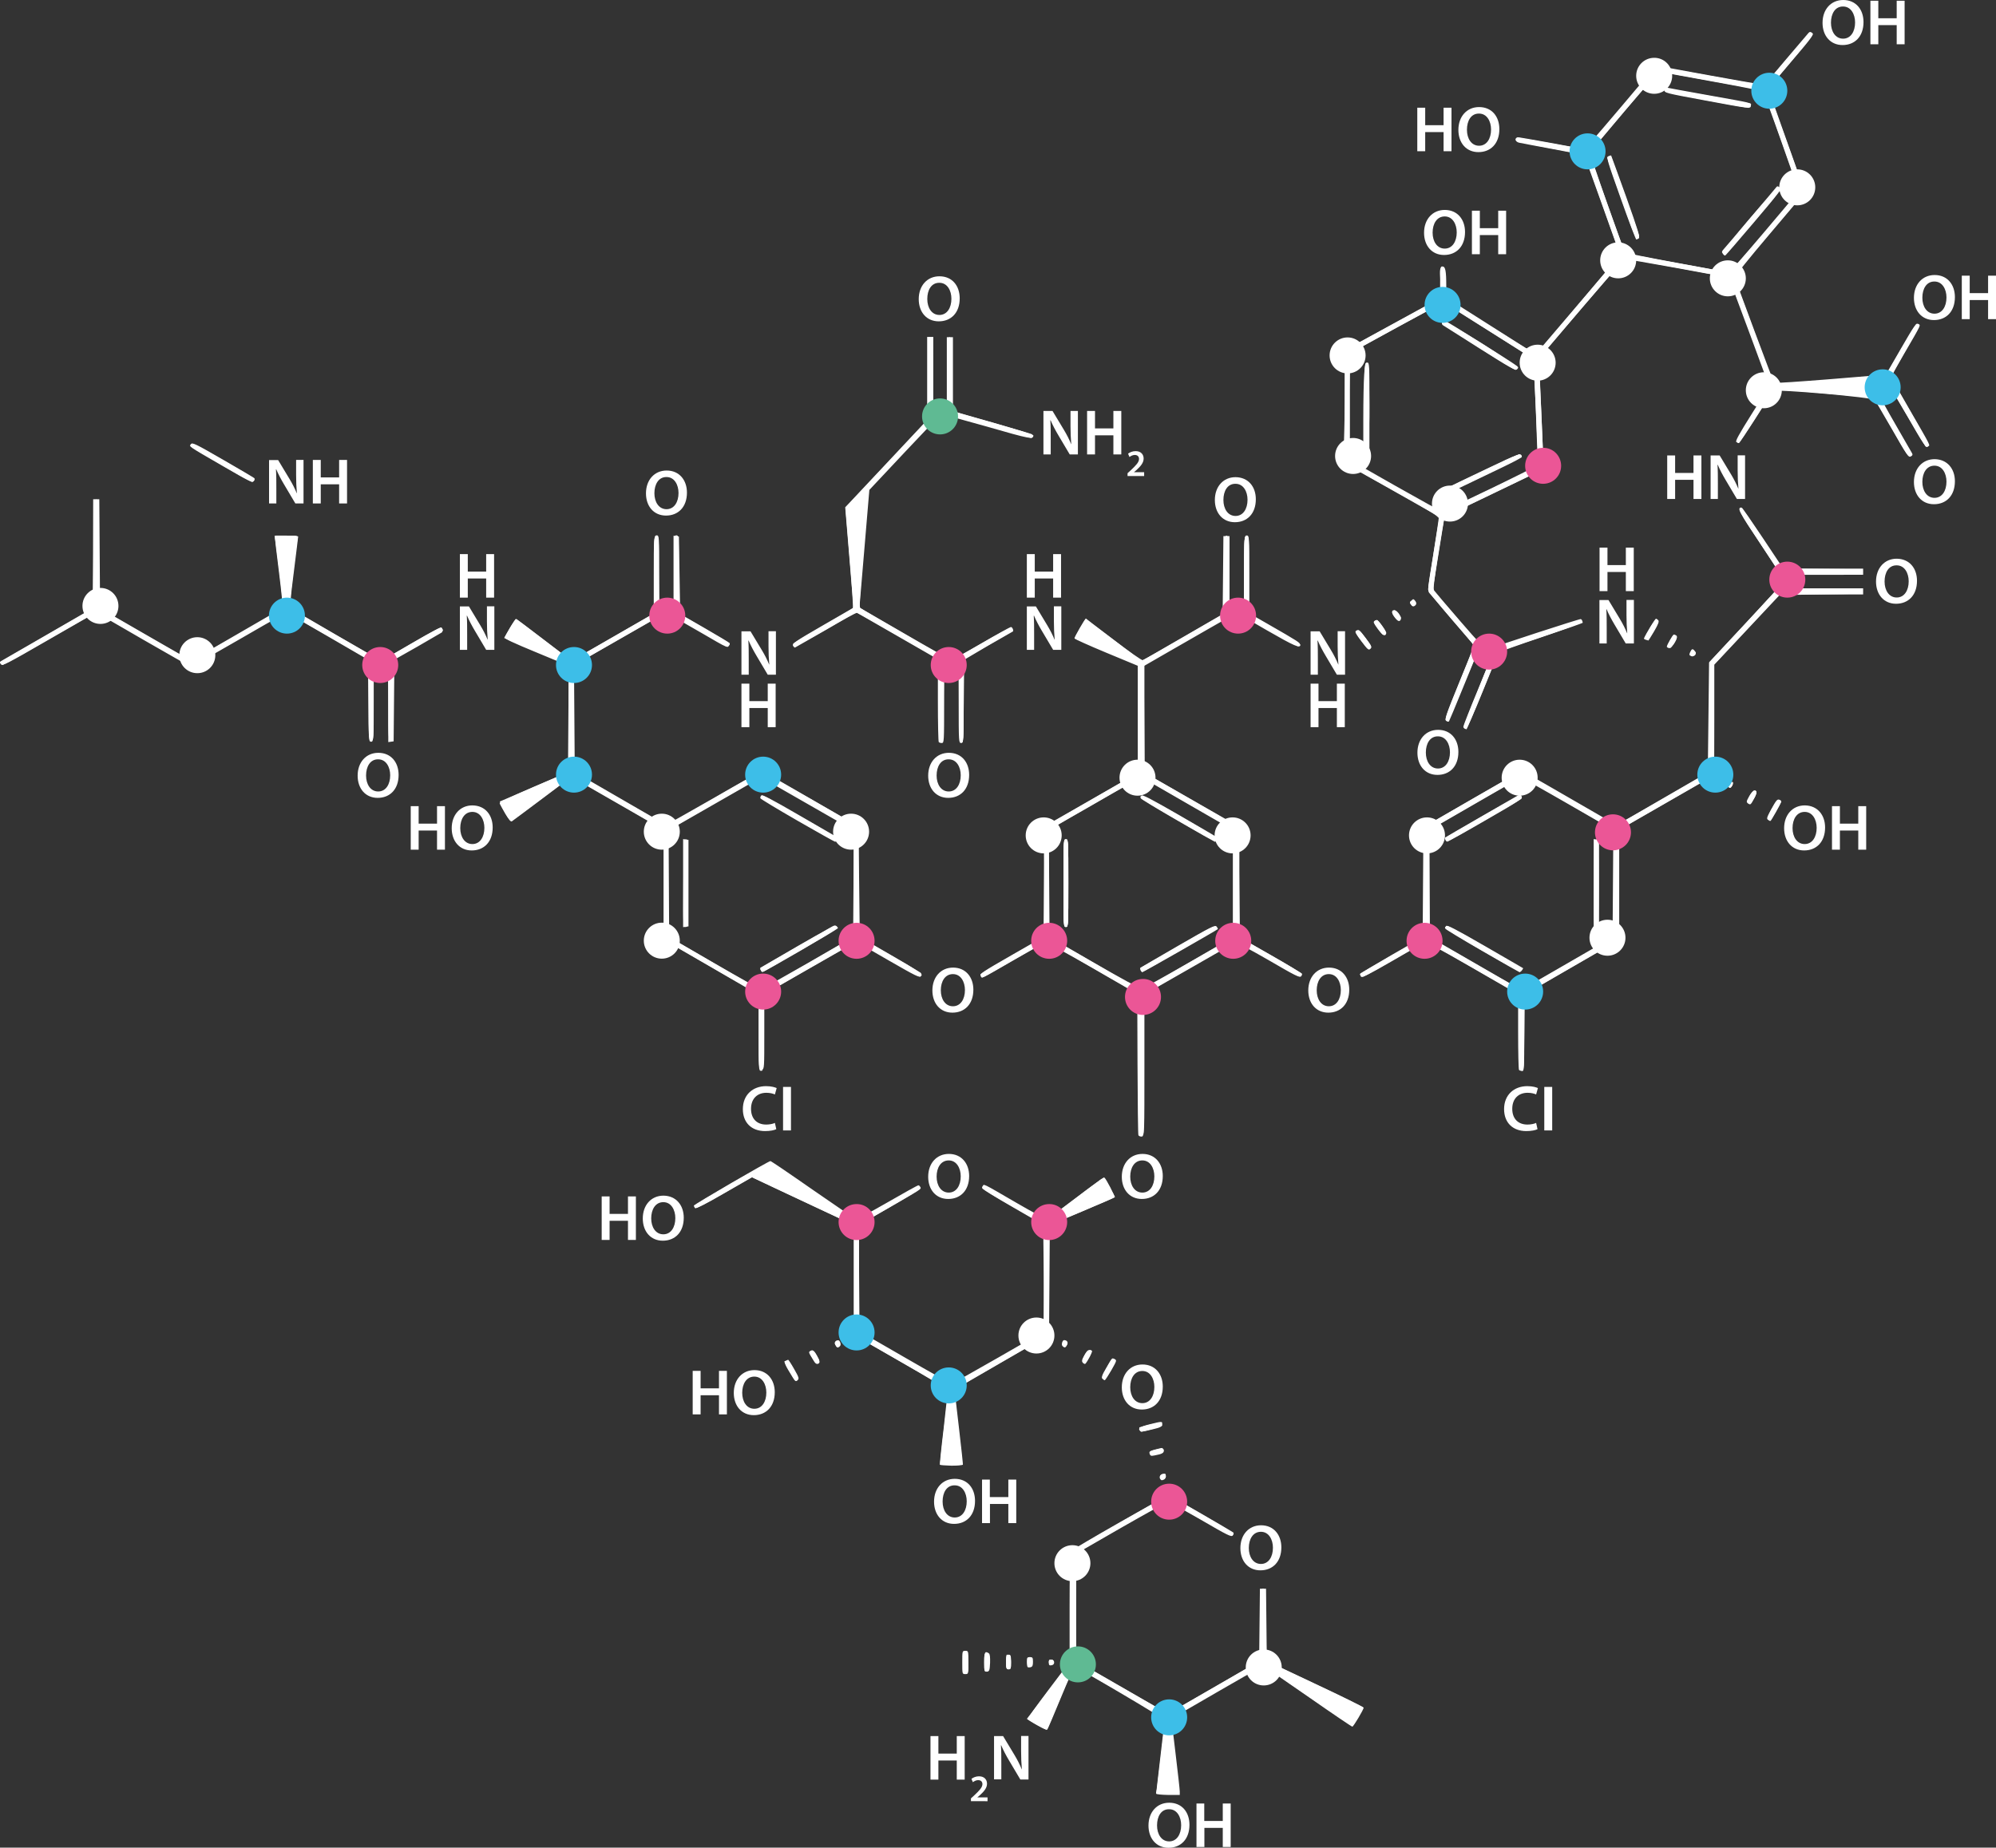 <?xml version="1.0" encoding="utf-8"?>
<!-- Generator: Adobe Illustrator 22.0.0, SVG Export Plug-In . SVG Version: 6.00 Build 0)  -->
<svg version="1.1" id="Layer_1" xmlns="http://www.w3.org/2000/svg" xmlns:xlink="http://www.w3.org/1999/xlink" x="0px" y="0px"
	 viewBox="0 0 1563.8 1447.8" style="enable-background:new 0 0 1563.8 1447.8;" xml:space="preserve">
<rect x="0" y="0" width="1563.8" height="1447.8" fill="#333333" stroke="none"/>
<style type="text/css">
	.st0{fill:#FFFFFF;}
	.st1{fill:#3DBEE8;}
	.st2{fill:#EB5696;}
	.st3{fill:#5FBA93;}
</style>
<path class="st0" d="M175.1,365.5c-28.7-16.6-27-15.5-25.5-17.5c1.1-1.4,3.5-0.3,25.1,12.2c13.2,7.6,24.2,14.1,24.6,14.5
	c0.4,0.4,0.2,1.4-0.5,2.2C197.7,378.4,195.1,377.1,175.1,365.5 M1105.4,473.7c-1.1-1.2-1-1.7,0.4-3.1c1.4-1.4,1.7-1.4,3,0.3
	c1,1.3,1,2.2,0.4,3.1C1107.7,475.6,1106.8,475.5,1105.4,473.7 M1092.4,483.4c-2.7-3.5-2.2-6.1,1-4.9c2.1,0.8,4.7,5.2,4.1,6.9
	C1096.5,487.5,1095.1,487,1092.4,483.4 M1079.5,492.9c-3.2-4.4-3.8-5.5-2.7-6.2c0.8-0.5,1.6-0.9,2-0.9c1.2,0,7.5,9,7.3,10.3
	C1085.5,499.1,1083.4,498.1,1079.5,492.9 M1289.4,501.3c-1-0.3-1.6-0.8-1.4-1.1c1.6-3.7,8.7-15.4,9.4-15.4c0.4,0,1.2,0.6,1.8,1.2
	c0.8,1,0,3.1-3.2,8.6c-2.4,4-4.4,7.3-4.5,7.3C1291.2,501.8,1290.3,501.6,1289.4,501.3 M1305.9,506.7c0-1.3,4.8-9.5,5.5-9.5
	c0.4,0,1.2,0.4,2,0.9c1.9,1.2-3.1,9.6-5.6,9.6C1306.8,507.7,1305.9,507.2,1305.9,506.7 M1066.6,502.5c-4.4-5.9-5.3-7.5-4.2-8.2
	c2.2-1.3,2.4-1.2,7.6,5.8c4.5,6.1,4.9,6.9,3.5,8.2C1072.3,509.7,1071.6,509.1,1066.6,502.5 M1324.3,513.8c-0.9-0.4-0.9-1.1-0.1-2.8
	c1.2-2.7,2-2.9,3.5-1C1329.9,512.5,1327.6,515.1,1324.3,513.8 M1335.3,78.6c-30.8-5.7-31.3-5.8-31.3-8.1c0-1.9,0.4-2.2,2.1-1.8
	c1.1,0.3,15.5,2.9,31.7,5.8c36.8,6.6,33.9,5.9,33.9,8.2C1371.8,85.4,1371.3,85.3,1335.3,78.6 M1269.8,155.5
	c-10.8-30.3-11.4-32.3-9.6-33.1c1.1-0.5,2-0.7,2.1-0.5c0.2,0.2,5.3,14.7,11.7,32.2c9.3,26.1,11.1,32,9.9,32.7
	c-0.8,0.5-1.6,0.9-1.9,0.9C1281.6,187.8,1276.1,173.3,1269.8,155.5 M1349.8,198.8c-1-1.2-0.9-1.8,0.7-3.6c1.1-1.1,10.6-12.4,21.3-25
	c10.7-12.6,19.8-23.3,20.2-23.9c0.5-0.6,1.4-0.3,2.4,0.7c1.4,1.4-0.2,3.6-20.3,27.3c-12,14.2-22.2,25.9-22.4,25.9
	C1351.3,200.2,1350.5,199.5,1349.8,198.8 M1381,183.3c14.1-16.6,26.3-31.1,26.9-32.3c1.1-1.8-0.2-6.1-12.3-40.2
	c-7.4-21-13.9-38.6-14.4-39.1c-0.5-0.5-18.1-4-39.3-7.8c-21.1-3.8-39.4-7.2-40.6-7.4c-1.8-0.4-6,4.1-28.5,30.6
	c-14.5,17.1-26.6,31.7-26.9,32.5c-0.5,1.3,25.9,76.6,27.4,78.2c0.5,0.5,18.8,4.2,40.7,8.2c22,4.1,40.2,7.4,40.5,7.4
	C1355,213.6,1366.8,200,1381,183.3 M1159.3,273.1c-15.2-9.6-28.3-18-28.9-18.3c-1.3-0.8-0.6-3.9,0.9-3.9c1.1,0,55.1,34,57.2,35.9
	c1.2,1.1,1.2,1.4,0,2.6C1187.2,290.4,1183,288.1,1159.3,273.1 M1068.1,327.9c0-13.8,0.3-29.2,0.7-34.4c0.6-8.2,0.9-9.4,2.4-9.4
	c1.7,0,1.7,1.5,1.7,34.4v34.4h-2.4h-2.4V327.9z M1130.2,386.4c-1.1-2.1-3-1.1,34.7-19.1c25.2-12.1,27.4-12.8,27.4-9.2
	c0,0.4-6.1,3.7-13.6,7.3c-7.4,3.5-21.2,10.2-30.6,14.7C1132.3,387.7,1131.1,388,1130.2,386.4 M1167.5,383.1
	c20.1-9.7,36.9-18.1,37.1-18.8c0.2-0.7-0.4-19.6-1.3-42l-1.7-40.9l-35-22.1c-19.2-12.1-35.1-22.2-35.4-22.3
	c-0.3-0.1-17,8.8-37.1,19.8l-36.5,20v41.8v41.8l35.5,20.2c19.6,11.1,36.1,20.2,36.7,20.2S1147.4,392.8,1167.5,383.1 M1147.6,571
	c-0.7-0.3-1.1-1-1.1-1.7s5.1-13.7,11.4-28.8c6.3-15.2,11.3-27.7,11.2-27.9c-0.1-0.1-1.6,0.3-3.3,0.9c-2.9,1.1-3.2,0.9-5.3-1.5
	l-2.1-2.7l-2,4.7c-1.1,2.6-6.1,15-11.3,27.6c-5.1,12.6-9.6,23.2-9.9,23.7c-0.4,0.4-1.3,0.2-2.2-0.5c-1.3-1-0.3-4.3,10.3-30.1
	l11.8-28.8l-18.1-21c-11.8-13.8-18.1-21.8-18.1-23.1c0-1.1,2-14.4,4.4-29.3l4.4-27.2l-2.1-1.4c-1.1-0.8-17.9-10.2-37.1-21.1
	l-35-19.7v-44.3v-44.3l37.4-20.5l37.4-20.5V221c0-11.4,0.1-12.2,1.8-12.2c2.3,0,3,3.3,3,15.2v9.2l35,22.2l35,22.2l22.1-25.9
	c12.1-14.2,27-31.7,33-38.8l11.1-12.9l-13.9-39c-7.6-21.4-14.1-39.2-14.4-39.3c-0.3-0.3-11.2-2.5-24.4-4.9c-13.2-2.4-25-4.7-26.5-5
	c-3.2-0.7-3.7-4.2-0.6-4.2c1.7,0,43.2,7.5,50.2,9.1c1.8,0.4,6.3-4.5,29.9-32.4l27.8-32.9l9.3,1.7c51.7,9.5,75.6,13.7,75.8,13.3
	c0.9-1.1,33.5-39.7,34.5-40.7c0.9-0.9,1.4-0.9,2.8,0.1c1.5,1.1,0.1,3.2-16.4,22.5l-18,21.3l4.1,11.6c2.3,6.3,8.7,24.4,14.3,40.2
	c8.8,24.5,10,28.8,9.1,30.5c-0.7,1-13.1,15.9-27.6,32.9c-14.5,17.1-26.3,31.7-26.1,32.5c0.6,2.7,30.1,81.8,30.8,82.6
	c0.4,0.5,20.2-0.9,44.1-2.8l43.5-3.6l11.7-20.3c10.4-18,11.9-20.2,13.5-19.4c2.1,1.1,2.9-0.4-11.1,23.6c-5.5,9.6-10.1,17.7-10.1,18
	c0,0.3,6.4,11.5,14.2,25c18,31.2,16.6,28.3,14.5,29.5c-1.5,1-3.2-1.5-16.2-24.2c-8-13.8-14.8-25.2-15.2-25.2c-0.8,0-5.8,9-5.8,10.3
	c0,0.6,5.3,10.3,11.9,21.7c6.6,11.4,12.4,21.5,12.9,22.4c0.8,1.3,0.6,2-0.9,2.8c-1.7,0.9-3.1-1.1-14.4-20.9
	c-7-12-13.1-22.6-13.8-23.4c-1.5-2.1-78.9-8.8-80-6.9c-4.7,8.1-25.5,40.3-26.2,40.5c-0.5,0.2-1.4-0.1-2.2-0.6
	c-1-0.6,1.9-5.9,12.2-22.3l13.5-21.4l-15.6-42.2c-8.6-23.2-15.8-42.4-16-42.7c-0.7-0.7-80.1-15-81.5-14.7c-1,0.3-16,17.6-60.4,69.6
	l-7,8.2l2,43.2c1.1,23.8,1.8,43.4,1.6,43.5c-0.2,0.2-17.7,8.6-38.8,18.7c-29.8,14.3-38.6,18.9-39,20.4c-0.3,1.1-2.4,13.8-4.7,28.2
	c-3.2,20.4-3.9,26.5-3.1,27.8c0.6,0.9,9.8,11.7,20.6,24.2c14.3,16.6,19.9,22.4,21,22.1c7.9-3.2,72.5-24.2,73.3-23.9
	c0.7,0.3,1.2,1.1,1.2,1.8c0,1-6.9,3.6-22.2,8.8c-12.2,4-26.9,9.1-32.8,11.1l-10.6,3.7l-12.3,30.5c-6.8,16.8-12.6,30.5-12.8,30.5
	C1148.9,571.4,1148.2,571.3,1147.6,571 M288.6,549.1l-0.3-32.2l-30.1-17.5c-16.5-9.5-31-18-32.1-18.5c-1.8-1-6.3,1.4-38.7,20.2
	c-20.2,11.7-37.1,21.2-37.6,21.3c-0.6,0.1-17.5-9.6-37.5-21.1C92.3,489.7,75.6,480,75.3,480c-0.3,0-16.8,9.5-36.9,21.1
	C4.8,520.5,1.9,522,0.7,520.5c-1-1.3-1-1.8,0-2.4c0.7-0.4,17.1-9.9,36.6-21.1l35.3-20.4l0.3-42.7l0.1-42.7h2.4h2.4l0.3,42.7
	l0.3,42.7l35.7,20.6l35.8,20.6l18.1-10.5c40.4-23.3,52.6-30.5,53.3-31c0.4-0.4-0.8-12.5-2.6-26.9c-1.8-14.4-3.3-27-3.3-27.9
	c0-1.4,1.1-1.7,9.1-1.7c5,0,9.1,0.3,9.1,0.6c0,0.3-1.5,12.8-3.4,27.8c-2.9,22.6-3.2,27.4-2.1,28.5c1.1,1.1,69,40.5,70.5,40.9
	c0.3,0.1,10.8-5.7,23.3-13c12.5-7.3,22.9-13,23.4-13c1.4,0,2,3.2,0.8,4c-0.7,0.4-9.3,5.4-19.1,11.1l-18,10.2l-0.3,32l-0.3,32
	l-2.1,0.3l-2.1,0.3v-30.7c0-16.8-0.3-30.7-0.8-30.6c-0.5,0.1-1.5,0.7-2.6,1.4c-1.6,1.2-2.2,1.1-5-0.5l-3.2-1.9v31
	c0,30.3,0,31-1.9,31C288.9,581.2,288.8,580.5,288.6,549.1 M735.5,581.5c-0.4-0.4-0.7-15.1-0.7-32.8v-32.1l-32-18.4l-32-18.4
	l-23.6,13.7c-13,7.4-24,13.8-24.3,13.9c-0.3,0.2-1.1-0.5-1.6-1.4c-0.9-1.6,1.3-3.2,23.3-15.9l24.3-14l-0.4-3.1
	c-0.2-1.7-1.7-19.3-3.3-39.3l-3-36.2l3.7-3.9c2.1-2.2,16.5-17.6,32.1-34.2l28.4-30.3v-32.6v-32.5h2.4h2.4V294v29.8l2.3-2.2
	c1.8-1.7,3-2,5.3-1.5l3,0.7v-28.3v-28.3h2.4h2.4v29v29l31.5,9c17.3,5,31.5,9.4,31.5,9.9c0,3.4-2,3.1-36.3-6.8
	c-19.2-5.4-35.2-9.8-35.8-9.7c-0.6,0.1-13.5,13.6-28.7,29.8l-27.7,29.5l-3.5,41.6c-1.9,22.9-3.7,43.6-3.9,46.1l-0.4,4.5l35.5,20.5
	c19.4,11.3,35.9,20.5,36.6,20.5c0.7,0,11.2-5.8,23.4-12.9c12.2-7.1,22.7-12.9,23.2-12.9c1.2,0,2.5,3.2,1.4,3.6
	c-0.4,0.2-9.2,5.2-19.4,11.1L755.4,517l-0.3,32.6c-0.3,31.8-0.3,32.6-2.1,32.6c-1.8,0-1.9-0.7-1.9-31.1c0-29.3-0.1-31.1-1.7-30.4
	c-1,0.4-2.8,0.8-4,0.8c-1.2,0-3.2-0.4-4-0.8c-1.5-0.7-1.7,1-1.7,30.4c0,29.6-0.1,31.1-1.7,31.1C736.9,582.2,735.8,581.9,735.5,581.5
	 M1353.8,616.2c-1.4-1.7-0.3-4.7,1.5-4c0.8,0.3,1.8,0.6,2.2,0.6c0.5,0,0.4,1.1-0.2,2.4C1356.1,617.8,1355.3,618.1,1353.8,616.2
	 M1369.6,629.6c-1.5-1.1-1.5-1.5,0.8-5.6c3.7-6.7,7.8-5.7,4.3,1C1371.6,630.8,1371.5,630.9,1369.6,629.6 M1385.2,642.4
	c-1.2-0.8-1-1.8,1.9-7.1c4.5-8.4,5.3-9.3,7.1-8.6c0.9,0.4,1.4,1.1,1.3,1.7c-0.5,1.7-7.9,14.9-8.4,14.9
	C1386.8,643.3,1385.9,642.8,1385.2,642.4 M1132.4,658.1c-0.3-0.8-0.4-1.6-0.2-1.8c0.4-0.4,53.6-31,56.9-32.9c1.8-1,2.3-0.9,3.1,0.7
	c0.9,1.6-1.8,3.4-28.2,18.6c-16,9.3-29.6,16.8-30.1,16.8C1133.4,659.5,1132.8,658.9,1132.4,658.1 M1248.6,692v-34.5l2.1,0.3l2.1,0.3
	V692v33.9l-2.1,0.3l-2.1,0.3V692z M1161.2,745.1c-15.8-9.1-28.7-16.9-28.8-17.4c-0.2-0.5,0.1-1.4,0.6-2.1c0.7-1,7.6,2.6,30.3,15.7
	c16.2,9.4,29.7,17.1,29.9,17.3c0.5,0.4-1.8,3.2-2.7,3.2C1190.2,761.7,1177,754.3,1161.2,745.1 M1231.4,752.9l32-18.5l0.3-42l0.3-42
	l-35.9-20.7c-19.8-11.4-36.2-20.6-36.7-20.4c-0.4,0.2-16.7,9.5-36.2,20.8l-35.5,20.5l0.3,41.9l0.3,41.9L1156,755l35.8,20.7l3.8-2.2
	C1197.7,772.3,1213.9,763.1,1231.4,752.9 M1190.1,838.4c-0.4-0.4-0.7-13.8-0.7-30v-29.3l-36-20.8c-27.6-15.9-36.3-20.5-37.4-19.9
	c-0.9,0.5-12.2,7.1-25.2,14.6c-18.6,10.7-23.9,13.4-24.5,12.3c-0.5-0.8-0.8-1.7-0.6-2.1c0.1-0.5,11.2-7.1,24.5-14.8l24.4-14
	l0.3-43.1l0.3-43.1l38.2-22.1c21-12.1,38.5-22.1,38.8-22.1c0.5,0,26.9,15.1,63.4,36.3l11,6.4l35.6-20.7l35.8-20.7l0.5-43.1l0.5-43.1
	l29.4-31.5c16.1-17.3,29.4-32,29.4-32.5c0-0.6-8.2-13.3-18.2-28.4c-17.8-26.5-18.9-28.9-15-28.9c0.4,0,7.8,10.7,16.6,23.9l15.9,23.9
	h31.3h31.3v2.4v2.4H1430h-29.7l1.7,2.9c1.6,2.8,1.6,2.9-0.6,5.3l-2.3,2.4h30.3h30.3v2.4v2.4h-32.5h-32.5l-25.8,27.5l-25.8,27.5V564
	l-0.1,43.5l-37.2,21.4l-37.2,21.4v43.1v43.1l-37.2,21.5l-37.2,21.5v29.9c0,28.4-0.1,29.9-1.7,29.9
	C1191.5,839.1,1190.4,838.8,1190.1,838.4 M624.5,642.9c-15.8-9.1-28.7-16.9-28.8-17.4c-0.1-0.5,0.1-1.4,0.6-2.1
	c0.7-1,7.4,2.4,30.3,15.7c16.2,9.4,29.6,17.1,29.7,17.2c0.7,0.5-1.1,3.3-2,3.3C653.7,659.5,640.3,652,624.5,642.9 M535.2,692v-34.5
	l2.1,0.3l2.1,0.3V692v33.9l-2.1,0.3l-2.1,0.3V692z M596,760.2c-0.3-0.9-0.5-1.7-0.4-1.8c0.2-0.1,13.4-7.7,29.3-17
	c21.8-12.6,29.4-16.5,30.4-15.8c0.7,0.6,1.2,1.3,1.2,1.7c0,0.8-57.8,34.4-59.1,34.4C596.9,761.7,596.3,761.1,596,760.2 M633.2,754.5
	l35.7-20.6v-41.6v-41.6l-36.3-20.8l-36.3-20.8l-36.3,20.8l-36.3,20.8v41.6v41.6l35.5,20.6c19.6,11.4,36.2,20.6,36.9,20.6
	C596.9,775.1,613.5,765.8,633.2,754.5 M594.4,809.3v-29.8l-37.2-21.6L520,736.4v-43v-43l-16.4-9.5c-9.1-5.3-25.3-14.6-36.2-20.8
	l-19.8-11.4l-22.7,17.1c-12.5,9.4-23.3,17.4-23.9,17.8c-0.8,0.5-2.5-1.6-5.1-5.9c-2.1-3.6-4.1-7.3-4.4-8c-0.4-1,6.4-4.3,26.7-13.1
	l27.3-11.7v-41.6v-41.6l-25.3-10.5c-18.2-7.5-25.2-10.8-24.8-11.7c0.9-2.3,8.2-14.5,8.7-14.5c0.3,0,9.4,6.8,20.2,15.1
	c10.9,8.3,20.7,15.7,21.8,16.4c1.8,1.1,4.8-0.3,34.2-17.3l32.1-18.5v-30.4c0-29.7,0-30.4,1.9-30.4c1.9,0,1.9,0.7,1.9,29.1v29.1
	l3.1-1.5c2.8-1.4,3.2-1.4,5.7,0l2.7,1.6V449v-29.2l2.1,0.3l2.1,0.3l0.5,30.5l0.5,30.5l19.4,11.2c10.7,6.2,19.4,11.5,19.4,11.8
	c0,0.4-0.4,1.2-0.9,2c-0.7,1.1-2.4,0.4-9.4-3.6c-4.7-2.8-15.6-9-24.1-13.9l-15.5-8.9l-36.3,20.8l-36.3,20.8v41.6v41.6l35.8,20.7
	c19.7,11.4,36.3,20.7,36.9,20.7s17.2-9.4,37-20.7c19.7-11.4,36.5-20.7,37.3-20.8c0.9-0.1,18.3,9.6,39,21.4l37.4,21.5v43.2v43.2
	l23.7,13.6c13,7.4,24.2,14,24.8,14.5c0.9,0.7,0.9,1.4,0.3,2.7c-0.9,1.5-3.4,0.3-25.8-12.6l-24.8-14.3l-36.3,20.8l-36.3,20.8v29.8
	c0,29.2-0.1,29.8-1.9,29.8C594.4,839.1,594.4,838.4,594.4,809.3 M922.6,643c-15.8-9.1-28.7-16.9-28.8-17.4c-0.2-0.5,0.1-1.4,0.5-2.2
	c0.6-1,7.7,2.8,29.3,15.2c15.7,9.1,29.1,16.9,29.8,17.4c0.9,0.7,1,1.2,0.1,2.3c-0.6,0.8-1.3,1.3-1.7,1.3
	C951.4,659.5,938.2,652.1,922.6,643 M833.2,692c0-33.7,0-34.4,1.9-34.4c1.9,0,1.9,0.7,1.9,34.4c0,33.7,0,34.4-1.9,34.4
	C833.2,726.4,833.2,725.7,833.2,692 M893.6,760.3c-0.3-0.8-0.4-1.6-0.2-1.9c0.2-0.2,13.5-7.9,29.5-17.2
	c26.4-15.2,29.1-16.6,30.3-15.1c0.7,0.9,1,1.8,1,1.9c-1,1-58.3,33.7-59.1,33.7C894.6,761.7,894,761.1,893.6,760.3 M931,754.6
	l34.9-20.1v-42.1v-42.1l-35.9-20.7L894,608.8l-19.8,11.4c-10.9,6.3-27.1,15.7-36.2,20.8l-16.4,9.5l0.2,41.8l0.2,41.8l35.3,20.4
	c19.4,11.3,36.1,20.3,37,20.2C895.4,774.7,911.8,765.6,931,754.6 M891.9,889.5c-0.3-0.7-0.6-25.8-0.7-56l-0.2-54.7l-35.3-20.4
	c-19.5-11.3-36-20.2-36.8-20c-0.8,0.3-11.3,6.2-23.4,13.2c-28.7,16.6-26,15.3-27.2,13.1c-0.9-1.6,1.5-3.2,24.4-16.3l25.3-14.5v-43.1
	v-43.1l36.7-21l36.7-21v-42v-42l-24.8-10.3c-13.7-5.7-24.8-10.7-24.8-11.2c0-1.1,8-15.1,8.7-15.1c0.3,0,10.1,7.4,22,16.3
	c12.7,9.6,22,16.1,22.8,15.9c0.9-0.2,15.2-8.4,32-18.1l30.6-17.7l0.3-30.7l0.3-30.7h2.4h2.4v29.2v29.2l2.7-1.6c2.5-1.5,3-1.5,5.7,0
	l3.1,1.5v-29.1c0-28.6,0-29.1,1.9-29.1c1.9,0,1.9,0.7,1.9,30.4V481l20.1,11.5c11,6.3,20.1,11.9,20.1,12.6c0.1,3.3-4.3,1.4-26.4-11.3
	l-23.5-13.6L948,492.1c-11.4,6.6-27.7,15.9-36.2,20.8l-15.6,9l0.3,41.8l0.3,41.8l36.8,21.2l36.8,21.2l0.5,43.3l0.5,43.3l23.9,13.8
	c13.2,7.5,24.2,14.1,24.6,14.5c0.4,0.4,0.2,1.4-0.5,2.2c-1.1,1.3-4-0.1-25.6-12.7c-13.5-7.8-25-13.9-25.8-13.7
	c-0.8,0.3-17.2,9.5-36.5,20.7l-35.2,20.1V835c0,55.3,0,55.6-1.9,55.6C893.3,890.7,892.1,890.1,891.9,889.5 M832.4,1054.7
	c-1.1-1.1,0-4.7,1.4-4.6c2.2,0.1,3.2,1.7,2.2,3.7C834.9,1056.2,834,1056.4,832.4,1054.7 M654.5,1053.9c-1.1-1.9-0.1-3.6,2.2-3.7
	c1.4,0,2.6,3.5,1.4,4.6C656.6,1056.4,655.8,1056.2,654.5,1053.9 M848.5,1067.8c-1.1-1.3-1-2.2,1-5.7c2.1-3.8,4.4-5.3,6-3.6
	c0.6,0.6-3.2,8-5.1,10.1C850,1069,849.1,1068.7,848.5,1067.8 M637.9,1066.9c-0.8-1.3-2.1-3.4-3-4.9c-1.2-2.1-1.3-2.7-0.2-3.3
	c2-1.2,3.1-0.6,5.3,3.5c2.5,4.4,2.7,5.7,0.8,6.5C639.9,1069,638.8,1068.3,637.9,1066.9 M863.8,1080.3c-1-1.1-0.4-2.8,2.9-8.4
	c5-8.6,4.3-7.9,6.6-6.9c1.8,0.9,1.6,1.3-2.6,8.7c-2.5,4.3-4.8,7.8-5.1,7.8C865.2,1081.7,864.4,1081,863.8,1080.3 M621,1079.2
	c-5.9-9.5-7-11.8-5.4-12.8c0.8-0.5,1.6-0.9,1.9-0.9c0.3,0,2.4,3.2,4.7,7.3c3.7,6.5,4,7.4,2.7,8.7
	C623.5,1082.8,623,1082.5,621,1079.2 M893.1,1121.1c-1.8-1.8,0.1-3.2,7.5-5c10-2.5,10.2-2.5,9.9,0.1c-0.3,1.8-1.4,2.4-7.4,3.8
	C894.8,1122,893.9,1122.1,893.1,1121.1 M900.7,1139.1c-0.5-1.6,0.1-2.1,3.4-3c2.2-0.6,4.7-1.2,5.5-1.4c1-0.3,1.7,0.3,2.1,1.5
	c0.6,2.2-1.1,3.2-7.3,4.3C901.8,1141,901.2,1140.8,900.7,1139.1 M736.4,1147.7c-0.2-0.4,1.1-13.5,3-29c1.8-15.6,3.2-28.9,2.9-29.6
	c-0.3-0.7-16.9-10.7-36.9-22.2L669,1046V1003v-43.1l-18.3-8.5c-10.1-4.7-28.1-13.2-39.9-18.7l-21.6-10.2l-21.4,12.3
	c-15.8,9.2-21.8,12.1-22.8,11.5c-0.8-0.5-1.4-1.2-1.4-1.6c0-0.8,58.5-34.9,60-34.9c0.5,0,15.4,10.1,33,22.4
	c17.8,12.3,32.9,22.6,33.7,23c0.9,0.4,10.7-4.8,24.8-12.9c12.8-7.4,23.8-13.5,24.4-13.5c0.6,0,1.2,0.7,1.6,1.4
	c0.7,1.7,1.5,1.1-26.8,17.4L673,959.8v41.6v41.6l35.7,20.6c19.7,11.4,36.2,20.6,36.8,20.6s17.2-9.3,36.9-20.6l35.8-20.6v-41.6v-41.6
	l-24.7-14.2c-22.3-12.8-24.6-14.3-23.7-15.9c1.3-2.1-1.4-3.4,27.2,13.2c12.2,7.1,22.7,12.6,23.4,12.4c0.7-0.3,10.8-7.7,22.6-16.7
	c11.8-9,21.8-16,22.2-15.9c1.4,0.9,8.6,14.8,8,15.5c-0.4,0.4-11.8,5.3-25.7,11.2l-25,10.5l-0.3,43l-0.3,43l-37,21.3
	c-20.3,11.7-37.1,21.4-37.1,21.5c0,0.1,1.5,13.2,3.4,29.2c1.9,16,3.3,29.4,3.2,29.8c-0.2,0.4-4.2,0.8-8.9,0.8
	C740.9,1148.3,736.6,1148.2,736.4,1147.7 M909.3,1159.3c-1.5-1.5-0.5-3.9,1.7-4.4c2-0.4,2.4-0.1,2.4,1.7c0,1.1-0.7,2.4-1.5,2.8
	C910.1,1160.1,910.1,1160.1,909.3,1159.3 M821.7,1302.7c0-2.1,0.4-2.5,2.1-2.2c1.4,0.2,2.1,1,2.1,2.2c0,1.2-0.8,2-2.1,2.2
	C822.1,1305.2,821.7,1304.8,821.7,1302.7 M805.1,1306.3c-0.3-0.3-0.6-2.2-0.6-4.2c0-3.2,0.3-3.6,2.4-3.6s2.4,0.4,2.4,3.7
	c0,2.9-0.4,3.8-1.8,4.2C806.5,1306.7,805.4,1306.6,805.1,1306.3 M788.3,1302.3c0-5.1,0.2-5.7,1.9-5.7s1.9,0.7,1.9,5.7
	c0,5.1-0.2,5.7-1.9,5.7S788.3,1307.3,788.3,1302.3 M771.1,1302.4c0-7.8,0.6-8.9,3.6-6.9c0.9,0.6,1.1,2.8,1,7.4
	c-0.3,6-0.5,6.6-2.4,6.9C771.2,1310,771.1,1309.8,771.1,1302.4 M753.9,1302.7c0-9.1,0-9.1,2.4-9.1c2.4,0,2.4,0,2.4,9.1
	c0,9.1,0,9.1-2.4,9.1C753.9,1311.8,753.9,1311.8,753.9,1302.7 M905.8,1405.5c0-0.5,1.5-13.4,3.3-28.6c1.8-15.3,3.3-28.4,3.3-29.1
	c0-1.1-68.7-41.6-70.5-41.6c-0.4,0-5.2,10.7-10.6,23.8c-5.4,13.1-10.2,24.4-10.6,24.9c-0.5,0.9-2.8,0-7.9-2.9
	c-4-2.2-7.4-4.4-7.7-4.8c-0.3-0.5,7.1-10.7,16.2-22.8l16.7-22.1v-42.8c0-23.5,0.3-43.3,0.8-43.8c1.3-2,75.9-44.4,77.2-43.9
	c1.8,0.7,49.5,28.3,50.3,29.1c0.4,0.4,0.2,1.4-0.5,2.3c-1.1,1.3-3.8,0-25.1-12.4c-13.2-7.6-24.5-13.9-25.3-14
	c-0.8-0.1-17.5,9.2-37.1,20.4l-35.6,20.5l0.3,41.9l0.3,41.9l35.9,20.7l35.9,20.7l35.7-20.6l35.7-20.6l0.3-28.4l0.3-28.4h2.4h2.4
	l0.3,28.3l0.3,28.3l37.9,17.9c20.9,9.8,37.9,18.2,38,18.7c0,1.4-8,14.9-8.9,14.9c-0.5,0-15.3-10-32.9-22.3
	c-17.7-12.2-33.2-23-34.6-23.9c-2.5-1.6-2.7-1.5-38.2,19c-19.7,11.4-35.8,20.7-35.9,20.8c-0.1,0.1,1.2,12.4,3.1,27.4
	c1.8,14.9,3.3,28.4,3.3,29.8v2.7h-9.1C909.9,1406.4,905.8,1406,905.8,1405.5"/>
<path class="st0" d="M174,364.5c-12.5-7.3-23.2-13.7-23.8-14.2c-0.9-0.9-0.9-1.4,0-2.2c0.8-0.8,7.4,2.6,25.5,13
	c19.8,11.4,24.3,14.3,23.4,15.4c-0.6,0.8-1.3,1.2-1.7,1.2C197,377.7,186.5,371.8,174,364.5 M1105.5,473.4c-0.9-1.6-0.8-2.1,0.5-2.6
	c2.5-1,4,1.2,2.2,3.2C1106.6,475.3,1106.4,475.3,1105.5,473.4 M1092.7,483.2c-2.2-3.2-2.4-3.6-1-4.4c1.1-0.7,2.1-0.2,3.7,1.9
	c2.7,3.2,2.7,3.6,1.1,5C1095.4,486.4,1094.6,485.9,1092.7,483.2 M1079.8,492.8c-2.9-4-3.6-5.7-2.8-6.3c1.8-1.1,2-1.1,5.8,4.1
	c3.2,4.3,3.4,5.1,2.2,6.3C1083.8,498.2,1083.2,497.7,1079.8,492.8 M1288.7,499.9c0-0.7,1.9-4.3,4.1-8c2.9-5,4.4-6.7,5.3-6.1
	c1.6,1.1,1.2,2.2-2.8,9.4c-2.1,3.7-4,5.9-5,5.9C1289.5,501,1288.7,500.4,1288.7,499.9 M1306.6,507.1c-0.3-0.3,0.2-2.2,1.2-4
	c3.2-6,3.5-6.3,5.1-5.1c1.2,1.1,1.1,1.7-1,5.4C1309.7,507.4,1308,508.6,1306.6,507.1 M1066.9,502.5c-4.9-6.5-5.3-7.3-3.6-8.1
	c1.4-0.8,2.5,0.1,6.8,5.8c4.4,5.8,4.9,6.9,3.6,8.1C1072.4,509.5,1071.6,508.8,1066.9,502.5 M1324.6,513.5c-0.6-1,0.3-3.9,1.2-3.9
	c0.4,0,1.2,0.4,2,0.9c1.1,0.8,1.1,1.1,0.1,2.4C1326.5,514.6,1325.4,514.8,1324.6,513.5 M1336.5,78.5c-26.3-4.9-32.1-6.2-32.3-7.5
	c-0.2-1.1,0.4-1.6,1.8-1.6c2.4,0,65.2,11.5,65.7,11.9c0.8,0.8-0.9,3.3-2,3.2C1369,84.4,1354,81.8,1336.5,78.5 M1275.5,170.4
	c-16.4-45.8-16.7-46.7-15.3-47.6c0.8-0.5,1.6-0.6,1.9-0.2c0.7,0.8,21.7,60,22.1,62.2c0.1,0.8-0.5,1.5-1.3,1.7
	C1281.7,186.8,1280,183.4,1275.5,170.4 M1349.9,198.9c-1.6-1.9,42.4-53.8,44.3-52.1c1.1,0.9,1.1,1.4,0.2,2.8
	c-1.7,2.3-42.9,50.7-43.2,50.7C1351.2,200.2,1350.5,199.6,1349.9,198.9 M1382.9,181.7l26.8-31.8l-14-39.5l-14-39.5l-40.5-7.4
	c-22.3-4.1-41-7.4-41.5-7.2s-13.2,14.4-27.9,31.9l-26.8,31.6l14.1,39.4l14.1,39.4l40,7.4c22,4,40.7,7.4,41.4,7.4
	C1355.4,213.4,1368.2,199.1,1382.9,181.7 M1158.6,272.3c-15.2-9.6-28-17.9-28.5-18.4c-0.6-0.6-0.5-1.3,0.4-2
	c1.7-1.4,59.1,34.6,58.4,36.7c-0.3,0.8-1.1,1.3-1.6,1.2C1186.5,289.9,1173.6,281.9,1158.6,272.3 M1069.1,318.5
	c0-32.3,0.1-34.5,1.7-34.1c1.5,0.3,1.7,2.3,2,22.7c0.4,28.9-0.5,45.8-2.3,45.8C1069.3,353,1069.1,347.5,1069.1,318.5 M1130.5,385.9
	c-0.3-0.8-0.4-1.6-0.2-1.7c1.1-0.9,59-28.3,59.9-28.3c0.6,0,1.1,0.6,1.4,1.3c0.4,1-7.7,5.3-29.4,15.8c-16.5,7.9-30.2,14.4-30.6,14.4
	C1131.2,387.5,1130.9,386.7,1130.5,385.9 M1168.2,383.1l37.5-18l-0.6-7.2c-0.3-4-1.2-22.6-2-41.5c-1.1-23.5-1.8-34.8-2.6-35.4
	c-0.7-0.6-16.5-10.8-35.4-22.6l-34.3-21.6l-8.7,4.7c-4.8,2.6-21.1,11.6-36.4,19.9l-27.7,15.2l-0.6,18c-0.3,9.9-0.7,28.8-0.8,42
	l-0.1,23.9l36.5,20.6c20.1,11.4,36.8,20.5,37.1,20.4C1130.5,401.1,1147.6,392.9,1168.2,383.1 M1146.9,569.9
	c-0.3-0.5,4.6-13.5,10.9-28.8c6.3-15.4,11.3-28.2,11.1-28.4c-0.2-0.2-1.6,0.1-3.2,0.6c-2.5,0.9-3.2,0.7-5-1.3
	c-1.2-1.2-2.5-2-2.9-1.6c-0.4,0.4-5.4,12.5-11.4,27c-5.8,14.4-11.1,26.6-11.6,27.2c-0.6,0.6-1.2,0.5-2-0.2
	c-0.9-0.9,1.9-8.3,10.6-29.8c10.6-26,11.6-28.8,10.3-30.4c-0.8-1-8.2-9.6-16.5-19.3c-8.3-9.6-15.9-18.6-17-19.8
	c-1.9-2.1-1.9-2.2,2.6-29.7c2.4-15.2,4.4-28.4,4.4-29.4c0-1.4-8.6-6.7-37.4-22.7l-37.3-20.9l0.7-24.9c0.4-13.7,0.7-33.5,0.7-44
	v-19.1l37.7-20.5l37.7-20.5l-0.7-11.7c-0.7-11.6-0.6-11.7,1.4-11.7c1.9,0,2,0.5,2,7.5c0,4.1,0.3,9.5,0.6,11.9l0.6,4.4l34.9,22.1
	c28.6,18.1,35,21.8,36.1,20.7c4.8-4.9,65.3-76.8,65.1-77.3c-0.1-0.3-6.5-18-14-39.2c-7.5-21.2-13.8-38.7-13.8-38.8
	c-0.1-0.1-11.9-2.4-26.4-5.1c-14.4-2.7-26.6-5.3-27.1-5.8c-0.6-0.6-0.6-1.2,0.1-1.9c0.7-0.7,9,0.5,27.5,3.9
	c14.6,2.7,26.8,4.6,27.2,4.1c0.4-0.5,12.9-15.1,27.7-32.6c14.8-17.5,27.4-31.7,28.1-31.7c1.1,0,78.2,13.8,82,14.7
	c1.1,0.3,6.8-5.7,19.4-20.6c16.2-19.1,19.3-22.1,20.2-19.4c0.2,0.5-7.7,10.3-17.5,21.8l-17.8,20.9l14.5,40.5l14.5,40.5l-23.2,27.3
	c-12.8,15-25.3,29.8-27.8,32.9l-4.6,5.5l15.7,42.4l15.7,42.4l3.2-0.2c1.7-0.1,21.3-1.7,43.4-3.5c22.1-1.8,40.4-3.3,40.8-3.3
	c0.3,0,5.8-9.1,12.2-20.2c8.7-15,12-20.1,13.2-19.8c0.9,0.2,1.5,0.8,1.4,1.2c-0.1,0.5-5.2,9.6-11.4,20.3
	c-10.1,17.5-11.1,19.6-10.1,21.7c0.6,1.3,7.4,13.2,15,26.4c12.5,21.7,15.2,27.5,11.7,26.4c-0.6-0.2-7.5-11.7-15.5-25.4
	c-11-19-14.6-24.7-15.5-23.9c-0.6,0.7-2.2,3.2-3.5,5.5l-2.5,4.4l13,22.6c10.2,17.9,12.8,22.9,11.8,23.8c-1.5,1.5-1.6,1.4-16-23.7
	c-6.6-11.6-12.2-21.2-12.3-21.4c-0.3-0.4-71.2-6.7-76.3-6.8c-2.8,0-3.5,1-16.1,21c-7.3,11.6-13.6,21-14,21c-2.8,0-0.5-5,11.2-23.4
	c7.4-11.7,12.9-21.4,12.6-22.3c-1.1-4.2-30.6-82.8-31.2-83.6c-0.5-0.5-18.1-4-39.3-7.8c-21.2-3.8-39.5-7.2-40.7-7.4
	c-1.9-0.4-6.9,5.1-35.5,38.7l-33.3,39.2v4.5c0,2.5,0.9,21.9,1.8,43.2c1,21.3,1.6,38.9,1.4,39.2c-0.2,0.3-17.7,8.9-38.9,19
	l-38.6,18.5l-4.6,28.6l-4.6,28.6l20.3,23.6c11.2,13,20.4,23.8,20.5,24c0.2,0.2,17.1-5.3,37.7-12.2c36.2-12.1,39-12.8,39-9.6
	c0,0.3-14.6,5.3-32.5,11.4c-17.9,6-32.9,11.4-33.2,11.9c-0.4,0.6-6.1,14.2-12.6,30.4c-6.5,16.1-12.4,29.4-13,29.4
	C1148.1,571,1147.3,570.4,1146.9,569.9 M288.8,548.5v-31.8l-32.1-18.5c-28.6-16.5-32.3-18.3-34.3-17.5c-1.2,0.6-17.7,9.9-36.4,20.7
	c-18.8,10.9-34.7,20-35.3,20.1c-0.7,0.3-17.8-9-37.9-20.6C92.7,489.3,75.8,480,75.3,480c-0.5,0-17.2,9.5-37.1,20.9
	C4.1,520.7,0.5,522.3,0.4,519.1c0-0.4,16.3-10,36.3-21.5L73,476.7l0.3-42.5c0.3-39.5,0.4-42.5,1.9-42.8c1.5-0.3,1.7,2.2,1.7,42.1
	V476l35.9,20.8c19.8,11.5,36.5,20.8,37.1,20.8c0.8,0,70.1-39.4,72.1-41.1c0.3-0.3-4.7-42.6-6.3-53.1l-0.6-3.6h9.3
	c9.2,0,9.3,0,8.8,2.1c-1,4.3-6.8,54.1-6.4,54.5c0.3,0.2,16.5,9.7,36.2,21l35.7,20.6l23.3-13.6c18.4-10.7,23.5-13.3,24.2-12.2
	c0.5,0.8,0.9,1.5,0.9,1.8c0,0.3-8.7,5.4-19.3,11.5l-19.3,11l-0.3,31.7c-0.3,30.9-0.3,31.7-2.1,31.7c-1.8,0-1.9-0.7-1.9-30.6v-30.6
	l-2.5,1.6c-2.3,1.5-2.7,1.5-5.7,0l-3.2-1.3v30.6c0,29.9,0,30.6-1.9,30.6S288.8,579.6,288.8,548.5 M735.8,549.5v-32.8l-31.5-18.1
	c-17.4-10-32.1-18.2-32.8-18.4c-0.7-0.2-11.7,5.7-24.5,13.2c-12.8,7.4-23.7,13.3-24.3,13.1c-3-1,1.1-4,21.8-15.9
	c12.5-7.3,23.2-13.6,23.6-14c0.5-0.5-0.6-17.7-2.5-39.8l-3.2-39l32.4-34.5l32.4-34.5v-32.3c0-28.1,0.2-32.3,1.4-32.3
	c1.2,0,1.4,4,1.4,30.1c0,17.9,0.4,30.1,0.9,30.1c0.5,0,1.7-1.1,2.8-2.5c1.7-2.2,2.3-2.4,5.3-1.5l3.4,1v-28.7
	c0-26.7,0.1-28.7,1.7-28.4c1.5,0.3,1.7,2.6,1.9,29.1l0.3,28.8l4.5,1.3c2.5,0.8,16.3,4.7,30.8,8.8c14.4,4.1,26.5,7.7,26.9,8
	c0.4,0.3,0.3,1.1-0.1,1.9c-0.7,1-7.3-0.5-35.5-8.5c-19.1-5.3-35-9.9-35.3-10.1c-0.5-0.3-40.4,41.8-53.6,56.4l-3.4,3.8l-3.9,45.7
	c-3.1,36.4-3.6,46-2.7,46.9c0.7,0.6,17,10.1,36.2,21.3l35,20.2l23.1-13.3c12.7-7.4,23.5-13.1,24-12.8c2.3,1.4-0.9,3.8-18.2,13.8
	l-19.1,11v32.8c0,30.7-0.1,32.8-1.7,32.5c-1.5-0.3-1.7-2.7-1.9-31.6l-0.3-31.3l-2.9,1.7c-2.8,1.6-3,1.6-5.7,0l-2.9-1.7l-0.3,31.3
	c-0.2,28.9-0.4,31.3-1.9,31.6C735.9,582.3,735.8,580.3,735.8,549.5 M1354,616.5c-1.4-1.4-0.4-3.7,1.8-3.7c2.1,0,2.4,2.1,0.6,3.7
	C1355.3,617.2,1354.7,617.2,1354,616.5 M1369.3,628.9c-0.9-1.3,3.4-9.5,5.1-9.5c2.3,0,2.3,2-0.2,6.2
	C1371.5,630,1370.5,630.8,1369.3,628.9 M1385.3,642c-1.6-1.9,6-14.9,8.7-14.9c1.3,0,1.7,0.5,1.3,1.5c-0.8,2-8.2,14.7-8.6,14.7
	C1386.5,643.3,1385.8,642.7,1385.3,642 M1132.7,658.1c-0.4-1,0.5-2.2,3-3.6c1.9-1.1,15.2-8.8,29.3-17c20.7-11.9,26-14.6,26.6-13.6
	c0.5,0.8,0.5,1.7,0,2.2c-1,1-55.2,32.4-57.1,33C1133.8,659.5,1133.1,659,1132.7,658.1 M1248.8,692.3c0.2-31.6,0.4-34.2,1.9-34.5
	c1.5-0.3,1.7,1.8,1.7,34.1c0,33.9,0,34.5-1.9,34.5C1248.6,726.4,1248.6,725.9,1248.8,692.3 M1160.9,744.7
	c-15.9-9.3-28.8-17.2-28.8-17.6c0-2.9,5.6-0.3,31.5,14.7c26.5,15.4,31.1,18.6,27.2,19.5C1190.3,761.4,1176.9,754,1160.9,744.7
	 M1230.3,753.9l34.6-20v-41.7v-41.7l-35-20.2c-19.3-11.2-35.8-20.5-36.8-20.9c-1.1-0.5-12.8,5.8-37.4,20.1l-35.8,20.7v42.2v42.2
	l36,20.7c30.9,17.8,36.3,20.5,37.9,19.7C1194.8,774.3,1211.2,764.9,1230.3,753.9 M1190.4,808.7v-29.4L1155,759
	c-19.4-11.2-36.1-20.5-37-20.8c-1-0.2-11.9,5.6-26.1,13.8c-21.4,12.5-24.5,14-25.6,12.7c-1-1.2-1-1.6,0-2.2
	c0.7-0.4,11.9-6.9,25.1-14.5l23.9-13.8l0.5-43.3l0.5-43.3l37.8-21.8l37.8-21.8l36.7,21.2c20.2,11.7,37.1,21.2,37.7,21.2
	c0.6,0,17.3-9.4,37.1-20.8l35.9-20.8v-43v-43l26-27.9c14.2-15.4,27.6-29.7,29.7-31.8l3.7-3.9l-18.3-27.4
	c-16.4-24.6-19.4-30.1-16.4-30.1c0.5,0,8,10.7,16.7,23.9l15.9,23.9l31.2,0.3c28.9,0.2,31.3,0.4,31.6,1.9c0.3,1.5-1.6,1.7-29.9,1.7
	h-30.3l1.9,3.2l1.9,3.2l-2.4,3.1l-2.4,3.1h30.7c28.7,0,30.7,0.1,30.4,1.7c-0.3,1.5-2.9,1.7-33,2.1l-32.7,0.5l-25.8,27.7l-25.8,27.7
	v43.1v43.1l-37.2,21.4l-37.2,21.4v43.1v43.1l-36.5,21.1l-36.5,21.1l-0.3,29.7c-0.3,28.9-0.3,29.7-2.1,29.7
	C1190.4,838.1,1190.4,837.5,1190.4,808.7 M624.8,642.6c-20-11.5-29-17.3-28.7-18.1c0.3-0.7,1-1.2,1.5-1.2c1,0,54.1,30.4,57.5,32.9
	c1.3,1,1.4,1.3,0.3,2.3C654.2,659.3,648.2,656.2,624.8,642.6 M535.4,692.3c0.2-31.6,0.4-34.2,1.9-34.5c1.5-0.3,1.7,1.8,1.7,34.1
	c0,33.9,0,34.5-1.9,34.5C535.2,726.4,535.2,725.9,535.4,692.3 M596.4,760.4c-1.4-1.7-3.3-0.4,25.2-16.8c12.1-7,24.4-14,27.4-15.9
	c5-2.9,5.5-3.1,6.4-1.5c0.8,1.4-2.7,3.7-25.5,16.9c-14.5,8.4-27.8,15.9-29.4,16.9C598,761.5,597.4,761.5,596.4,760.4 M632.6,755.1
	l35.8-20.8l0.3-42l0.3-42l-35.9-20.7c-19.8-11.4-36.5-20.6-37.2-20.4c-0.7,0.2-17.2,9.5-36.7,20.7l-35.5,20.5l0.3,42l0.3,42
	l35.8,20.8c19.7,11.5,36,20.8,36.3,20.8C596.7,776.1,613,766.6,632.6,755.1 M594.4,808.6v-29.5l-33.6-19.3
	c-18.5-10.7-35.2-20.4-37.2-21.6l-3.6-2.3v-42.9v-42.9l-36-20.8c-32.3-18.6-36.2-20.6-37.9-19.6c-1.4,1-39.3,29.1-45.2,33.6
	c-0.8,0.6-2.5-1.7-5.5-7.1c-2.5-4.3-4.1-8-3.7-8.2c0.4-0.2,12.6-5.3,27-11.6l26.3-11.3l0.3-42l0.3-42l-20.3-8.4
	c-11.2-4.6-22.5-9.4-25.3-10.6l-5-2.2l4.4-7.7c2.4-4.2,4.8-7.4,5.3-7.1c0.6,0.3,10.4,7.8,22.1,16.7l21.1,16.1l3-1.8
	c1.6-1,16.1-9.4,32.3-18.7l29.4-16.9v-30.5c0-29.8,0-30.5,1.9-30.5c1.9,0,1.9,0.7,1.9,29.1c0,16,0.2,29.1,0.5,29.1
	c0.3,0,1.5-0.7,2.8-1.5c2.1-1.3,2.6-1.3,5.3,0l3,1.5v-29.1c0-28.6,0-29.1,1.9-29.1c1.9,0,1.9,0.7,1.9,30.5v30.5l19.6,11.3
	c10.8,6.2,19.9,11.7,20.2,12.1c0.3,0.5,0.1,1.3-0.5,1.9c-0.7,0.7-8.1-3.1-24.5-12.5c-12.9-7.4-24.1-13.5-24.7-13.3
	c-0.7,0.2-17.2,9.6-36.7,20.8l-35.5,20.4l0.3,41.9l0.3,41.9l36.1,20.9l36.1,20.9l37.2-21.5l37.1-21.5l37.9,21.9l37.9,21.9l0.5,43.3
	l0.5,43.3l24.5,14.2c17.8,10.2,24.4,14.6,24,15.6c-0.3,0.8-0.9,1.3-1.3,1.3c-0.5,0-11.6-6.2-24.7-13.8
	c-13.2-7.6-24.3-13.8-24.7-13.8c-0.5,0-17,9.4-36.8,20.7l-35.8,20.6v29.4c0,28.8,0,29.4-1.9,29.4C594.4,838,594.4,837.5,594.4,808.6
	 M922.5,642.7c-15.8-9.2-28.7-17.1-28.9-17.6c-1.1-3.4,5.3-0.5,31.2,14.5c26.5,15.3,31.1,18.5,27.3,19.5
	C951.6,659.3,938.2,651.9,922.5,642.7 M833.2,692c0-33.7,0-34.4,1.9-34.4c1.9,0,1.9,0.7,1.9,34.4c0,33.7,0,34.4-1.9,34.4
	C833.2,726.4,833.2,725.7,833.2,692 M893.8,760.1c-0.4-1-0.3-1.8,0.1-1.9c0.4-0.2,13.7-7.7,29.4-16.9c23.2-13.5,28.8-16.3,29.5-15.2
	c0.5,0.8,0.5,1.8,0,2.2c-1,1-57.3,33.4-58,33.4C894.7,761.7,894.2,761,893.8,760.1 M930.2,755.1l36.2-20.9l0.3-41.9l0.3-41.9
	l-35.6-20.4c-19.5-11.3-36.1-20.6-36.8-20.8c-0.7-0.2-17.4,9.1-37.1,20.4l-35.8,20.7l0.3,42.1l0.3,42.1l35.8,20.7
	c19.7,11.4,35.9,20.7,35.9,20.8C894,776.1,910.4,766.7,930.2,755.1 M892.4,834.5v-55.2L857,758.9c-19.5-11.3-36-20.6-36.7-20.8
	c-0.7-0.2-12.1,6-25.4,13.7c-13.3,7.6-24.6,14-25.1,14.1c-0.5,0.1-1-0.7-1-1.6c0-1.3,6.3-5.4,24.4-15.9l24.4-14l0.4-43.3l0.5-43.3
	l36.8-21.3l36.8-21.3l0.3-41.9l0.3-41.9l-25.3-10.5c-13.9-5.7-25.3-10.7-25.3-11c0-0.3,1.9-3.8,4.3-7.9l4.3-7.4l5.4,4.2
	c3,2.3,12.9,9.8,21.9,16.7l16.4,12.5l32.5-18.8l32.5-18.8v-30.5c0-28.5,0.1-30.5,1.7-30.1c1.5,0.3,1.7,2.6,1.9,29.2l0.3,28.9
	l2.9-1.5c2.6-1.3,3.1-1.3,5,0c1.1,0.8,2.4,1.4,2.9,1.4c0.5,0,0.8-13.1,0.8-29.1c0-28.5,0-29.1,1.9-29.1c1.9,0,1.9,0.7,1.9,30.5v30.5
	l13.6,7.8c25.6,14.7,26.5,15.3,25.9,16.7c-0.3,0.8-0.9,1.3-1.3,1.3c-0.5,0-11.2-6-23.9-13.4c-12.7-7.4-23.6-13.4-24.1-13.4
	c-0.5,0-17,9.3-36.6,20.6l-35.7,21v42.1v42.1l37.2,21.3l37.2,21.3v43.2v43.2l24.3,13.8c13.4,7.6,24.4,14.3,24.4,15
	c0,0.7-0.4,1.4-0.9,1.7c-0.5,0.3-11.7-5.6-25-13.3c-13.2-7.6-24.4-13.8-24.9-13.8c-0.5,0-17,9.3-36.6,20.6l-35.7,20.6v55.3
	c0,54.6,0,55.3-1.9,55.3C892.4,889.7,892.4,889,892.4,834.5 M833.2,1054.9c-1.6-1-0.6-3.8,1.3-3.8c2,0,2.5,1.2,1.1,3.1
	C834.9,1055.1,834.1,1055.5,833.2,1054.9 M654.7,1054.1c-0.9-1.6-0.8-2.1,0.5-2.6c2.5-1,4,1.2,2.2,3.2
	C655.8,1056,655.7,1056,654.7,1054.1 M848.1,1067.4c-0.7-1,2.6-8.1,4.1-9.1c0.5-0.3,1.5-0.3,2.3,0c1.2,0.5,1.1,1.2-1.1,5
	C850.8,1067.8,849,1069.1,848.1,1067.4 M637,1065c-2.9-5-3.1-5.9-1.1-6.7c0.9-0.4,2.2,1,3.9,3.8c2.2,3.8,2.4,4.5,1.1,5.7
	C639.8,1069.2,639.3,1068.9,637,1065 M863.5,1080c-0.6-0.6,5.3-12.1,7.4-14.4c0.7-0.7,1.6-0.9,2.4-0.4c1,0.7,0.5,2.3-2.7,8.1
	C866.8,1080.1,865.1,1081.8,863.5,1080 M618.9,1075.2c-2.5-4.2-4.4-7.8-4.4-8.2c0-0.4,0.9-0.7,1.8-0.7c1.2,0,3.1,2.1,5.7,6.9
	c3.4,5.9,3.7,7.1,2.6,8.2C623.6,1082.6,622.7,1081.7,618.9,1075.2 M893,1120.2c-0.3-0.9-0.5-1.6-0.4-1.7c0.2-0.1,3.9-1.1,8.4-2.2
	c7.8-1.9,9.5-1.7,9.5,0.9c0,0.5-14.9,4.7-16.5,4.7C893.7,1121.8,893.3,1121.1,893,1120.2 M901.6,1140.1c-1.4-1.4-0.2-3.1,3.1-4
	c5.3-1.4,7.2-1.2,6.8,0.6C911,1138.4,902.6,1141.3,901.6,1140.1 M736.7,1145.5c0-1.9,5-45.3,6.2-53.3l0.5-3.4l-37.2-21.4l-37.2-21.4
	v-43v-43l-40-18.8l-40-18.8l-21.7,12.5c-11.9,6.9-22.1,12.2-22.5,11.9c-0.5-0.3-1-1.1-0.9-1.7c0-1.2,57.8-34.7,59.6-34.5
	c0.7,0.1,16,10.5,34.3,23.1l33.1,23l24-13.8c13.2-7.6,24.4-13.6,24.8-13.3c0.5,0.3,0.9,1,0.9,1.7c0,0.7-10.8,7.4-23.9,14.9
	L672.8,960l0.3,42l0.3,42l36,20.8l36,20.8l36.1-20.8l36.1-20.8l0.3-41.9l0.3-41.9L794,946.2c-13.3-7.6-24.3-14.4-24.4-15
	c-1.1-3.2,4.8-0.7,25.7,11.5c12.8,7.4,23.6,13.7,24,13.8c0.4,0.2,4.4-2.6,9.1-6.1c4.7-3.5,14.8-11.3,22.4-17.1l14-10.7l4.4,7.5
	c2.4,4.1,4.4,7.7,4.4,7.9s-11.6,5.3-25.8,11.2L822,960.1l-0.3,43.1l-0.3,43.1l-35.8,20.7c-19.7,11.4-36.4,21.1-37.1,21.5
	c-1,0.6-0.5,6.6,2.1,28.5c1.8,15.2,3.3,28.5,3.3,29.4c0,1.4-1.1,1.7-8.6,1.7C737,1147.6,736.7,1147.5,736.7,1145.5 M909.1,1158.1
	c-0.9-1.4,0.4-2.9,2.5-2.9c1.2,0,1.8,0.7,1.8,1.9C913.4,1159.1,910.3,1159.9,909.1,1158.1 M821.7,1302.3c0-1.2,0.7-1.9,1.9-1.9
	c1.2,0,1.9,0.7,1.9,1.9c0,1.2-0.7,1.9-1.9,1.9C822.4,1304.2,821.7,1303.5,821.7,1302.3 M805.5,1302.3c0-2.8,0.4-3.8,1.4-3.8
	c1,0,1.4,1.1,1.4,3.8c0,2.8-0.4,3.8-1.4,3.8C805.9,1306.1,805.5,1305,805.5,1302.3 M788.3,1302.3c0-3.2,0.2-5.7,0.4-5.7
	c2.6,0,3.4,1.5,3.4,6.3c0,4.5-0.2,5.2-1.9,5.2S788.3,1307.3,788.3,1302.3 M771.1,1302.7c0-6.5,0.2-7.2,1.9-7.2s1.9,0.7,1.9,7.2
	s-0.2,7.2-1.9,7.2S771.1,1309.2,771.1,1302.7 M754.9,1302.5c0-8.1,0.2-9,1.7-8.7c1.4,0.3,1.7,1.6,1.9,8.5c0.3,7.5,0.1,8.3-1.7,8.7
	C755,1311.6,754.9,1311.2,754.9,1302.5 M906.4,1401.8c0.9-6.8,6.7-55.2,6.6-55.3c-0.2-0.4-71.5-41.4-71.7-41.2
	c-0.1,0.1-4.8,11.5-10.5,25.1c-5.7,13.7-10.4,24.9-10.6,25.1c-0.2,0.2-3.7-1.7-8-4.1l-7.7-4.5l3.2-4.1c1.7-2.3,9.5-12.5,17.2-22.6
	l14-18.5l0.3-43.3l0.3-43.3l37.8-21.9l37.8-21.9l26,15c22.5,13,25.8,15.2,24.5,16.3c-1.1,1.1-4.4-0.4-24.8-12.2
	c-12.9-7.4-24.3-13.8-25.1-13.9c-1.1-0.2-16.2,8-37.1,20.1l-35.3,20.4l-0.2,42.3l-0.2,42.3l36.1,20.7l36.1,20.7l36.2-20.9l36.2-20.9
	l0.3-28.3c0.2-26.3,0.4-28.3,1.9-28c1.5,0.3,1.7,2.8,2.1,28.5l0.5,28.2l37.7,17.8c20.7,9.7,37.7,18.1,37.7,18.6
	c0,1.1-7.1,13.6-8.1,14.2c-0.4,0.3-15.9-10.1-34.6-23c-18.6-12.9-34.3-23.7-35-24c-1.5-0.6-72.9,40.6-72.9,42
	c0,0.6,1.5,13.8,3.3,29.1c1.8,15.4,3.3,28.2,3.3,28.5s-4,0.4-9,0.4h-9L906.4,1401.8z"/>
<path class="st0" d="M1341.3,78.9c-16-3-30.8-5.6-32.7-6c-2.3-0.5-3.6-1.2-3.6-2.2c0-1.1,0.7-1.3,2.1-1c1.1,0.3,15.9,3,32.7,6
	c16.7,3.1,30.8,5.6,30.8,5.7c0.2,0.2,0.2,0.9,0,1.6C1370.5,84,1364.6,83.2,1341.3,78.9"/>
<path class="st0" d="M1408.3,144.5c-1.1-2.8-7.4-20.4-14-39.3c-6.7-18.9-12.2-34.5-12.3-34.6c0-0.1-18.5-3.5-41.2-7.5
	c-22.6-4.1-41.4-7.8-41.6-8.3c-0.3-0.5-0.9-0.1-1.1,0.9c-0.7,2.4-52.2,62.7-53.9,63.2c-0.7,0.2-1.2-0.3-1.2-1
	c0-1.3,52.7-63.8,54.7-64.9c0.6-0.4,20,2.9,43,7.1c23,4.2,41.9,7.4,42.1,7.3c0.6-0.8,33.4-39.6,34.4-40.7c0.7-0.7,1.5-0.9,2.4-0.4
	c1,0.6-3.3,6.3-16.7,22.1l-18,21.2l13.6,37.8c16.4,45.8,15.2,42.1,13.5,42.1C1410.7,149.6,1409.4,147.6,1408.3,144.5"/>
<path class="st0" d="M1270.7,156c-6-16.9-11.1-31.3-11.4-32.1c-0.3-0.9,0.1-1.1,1.2-1c1.2,0.3,4.4,8,12.6,30.8
	c10,28,11.4,32.9,9.3,32.9C1281.9,186.8,1276.7,173,1270.7,156"/>
<path class="st0" d="M1350.3,198.3c-0.4-0.6,1.2-3.2,3.6-5.9c39.4-46.5,40.4-47.6,40.4-44c0,1.2-41.6,50.8-42.7,50.9
	C1351.2,199.2,1350.6,198.8,1350.3,198.3"/>
<path class="st0" d="M1322.6,211.2c-15.2-2.8-32.8-6-39-7.2c-7.9-1.4-11.3-2.5-11.3-3.3c0-0.8,0.4-1.3,0.9-1.3
	c0.5,0,18.5,3.2,40,7.2c21.5,3.9,39.9,7.2,41,7.2c1.2,0,10.7-10.5,28.5-31.5c16.9-20,27.3-31.5,28.5-31.5s1.5,0.4,1,1.1
	c-0.4,0.7-12.7,15.3-27.4,32.6c-17.6,20.6-27.1,31.1-28,30.8c-0.8-0.3-1.3-0.1-1.3,0.4C1355.6,217,1351.7,216.5,1322.6,211.2"/>
<path class="st0" d="M1159.3,272.3c-15.2-9.6-28.1-17.8-28.6-18c-0.5-0.2-0.6-1-0.3-1.9c0.5-1.2,5.8,1.7,28.6,16.1
	c15.4,9.7,28.4,18,28.8,18.6c0.6,0.6,0.6,1.2,0,1.8C1187.4,289.5,1176.7,283.3,1159.3,272.3"/>
<path class="st0" d="M1371,260.1c-8.6-23.2-15.6-42.6-15.5-43c0.1-0.4,0.6-0.8,1.3-0.8c0.8,0,7,15.5,16.7,41.8
	c8.5,23,15.5,42.3,15.5,43c0,0.7-0.6,1.1-1.2,1.1C1387.1,302.4,1380.2,284.9,1371,260.1"/>
<path class="st0" d="M1069.1,318.6c0-29,0.2-33.4,1.4-33.4c1.2,0,1.4,4.4,1.4,33.4c0,29-0.2,33.4-1.4,33.4
	C1069.3,352,1069.1,347.6,1069.1,318.6"/>
<path class="st0" d="M1482.2,334.8c-7.3-12.6-13.4-23-13.8-23.2c-0.4-0.2-16.8-1.7-36.5-3.3c-19.7-1.6-37.2-3.2-39.2-3.3l-3.3-0.5
	l-13.2,21c-7.7,12.3-13.8,21-14.6,21c-2.1,0-1.8-0.4,12.1-22.6c9.4-14.9,13.3-20.3,15.4-21.2c3.7-1.6,87.8-8.7,87.8-7.4
	c0,0.6,0.8-0.3,1.5-1.9c2-3.7,22.4-39.1,22.9-39.5c0.2-0.2,0.9,0,1.3,0.6c0.8,0.8-2.3,6.7-10.2,20.4c-6.2,10.7-11.2,20-11.2,20.5
	c0,0.6,6.8,12.8,15.1,27.1c11.3,19.6,14.7,26.3,13.8,26.8c-0.7,0.4-1.3,0.7-1.4,0.6c-0.1-0.1-6.7-11.6-14.7-25.5
	c-8-13.9-14.7-25.4-14.8-25.6c-0.1-0.2-1.3,1.4-2.6,3.6c-1.2,2.1-2.7,3.5-3.2,3.2c-0.5-0.4-0.5,0-0.2,1c0.3,1,0.2,1.7-0.3,1.7
	c-2.3,0-0.1,4.6,11.9,25.6c7.1,12.3,12.9,22.5,12.9,22.6c0,0.2-0.6,0.5-1.3,0.8C1495.7,357.5,1491.2,350.4,1482.2,334.8"/>
<path class="st0" d="M173.8,364c-13.2-7.5-23.8-14-23.7-14.3c0.1-0.3,0.3-1,0.5-1.5c0.3-0.8,45.6,24.5,48,26.8
	c0.6,0.6,0.6,1.1,0,1.7C198,377.3,188.9,372.7,173.8,364"/>
<path class="st0" d="M1130.8,385.8c-0.4-1.1,1.3-2.3,6.4-4.6c3.8-1.7,16.7-7.9,28.7-13.8c24.7-12,25.9-12.5,25.4-10.3
	c-0.2,1-10.2,6.3-25.1,13.6C1131.5,387.5,1131.4,387.5,1130.8,385.8"/>
<path class="st0" d="M1090.8,383.3c-24-13.5-35.9-20.7-35.6-21.5c0.3-0.7,0-1-0.5-0.7c-0.7,0.4-0.9-14.1-0.7-43.1l0.3-43.6
	l37.4-20.5l37.4-20.5v-11.8c0-9.9,0.2-11.8,1.4-11.8c1.2,0,1.4,1.9,1.4,11.7v11.7l35.3,22.3c30.8,19.4,38.3,24.8,34.5,24.8
	c-0.5,0-16.6-9.9-35.8-22.1c-22.2-14-35-22.6-35-23.7c-0.1-1.3-0.2-1.2-0.8,0.2c-0.4,1-15.7,9.9-37,21.6
	c-29.2,16-36.5,19.7-37.7,18.8c-1.2-1-1.2-0.9-0.3,0.4c0.9,1.1,1.2,11.8,1.4,43.4l0.3,41.8l35.7,20.2c32.4,18.2,39.1,22.5,35.2,22.5
	C1127.4,403.6,1110.6,394.4,1090.8,383.3"/>
<path class="st0" d="M1130.6,403.5c-0.4-0.6-0.3-1.3,0.2-1.8c0.5-0.4,17.2-8.6,37.1-18.1s36.7-17.8,37.1-18.1
	c0.5-0.5,0-19.4-1.1-42.1c-1.7-37.3-1.7-41.5-0.4-44.3c0.8-1.6,16-20.1,33.8-40.9c17.8-20.8,32.3-38.2,32.3-38.6
	c0-0.9-26.8-76-27.7-77.7c-0.5-1-8.7-2.9-26.8-6.2c-22.3-4.1-26.2-5.1-26.5-6.6c-0.3-1.3,0.1-1.6,1.4-1.2c1,0.3,12.7,2.5,26.1,5
	c15,2.8,24.7,5,25.4,5.7c0.6,0.8,1.5,1.3,2.1,1.3s1.4,1.1,1.9,2.7c0.5,1.5,6.8,19,13.8,39c9.2,25.6,12.8,37.1,12.4,38.9
	c-0.3,1.5-13.6,17.9-33.6,41.4l-33,38.9l0.2,4.9c2.2,48.9,3.2,78.2,2.8,80c-0.5,1.9-6.3,5.1-37.2,19.9
	c-20.2,9.6-37.2,17.9-38.2,18.3C1131.9,404.3,1131.1,404.2,1130.6,403.5"/>
<path class="st0" d="M1380.4,427.4c-14.5-21.9-18.2-28-17.1-28.6c1.1-0.7,5.1,4.7,17.5,23.5l16.1,24.3h30.9
	c26.8,0,30.9,0.2,30.9,1.4c0,1.2-3.9,1.4-29.6,1.4c-16.3,0-29.6,0.3-29.6,0.8c0,0.5,0.7,1.7,1.5,2.9c1.3,2,1.3,2.1-0.3,2.1
	C1399.3,455.2,1393.8,447.5,1380.4,427.4"/>
<path class="st0" d="M1105.5,472.9c-0.9-1-0.8-1.4,0.5-1.9c1.6-0.7,3.4,1.1,2.6,2.5C1107.8,474.7,1106.7,474.5,1105.5,472.9"/>
<path class="st0" d="M1092.9,482.9c-1.8-2.6-1.9-4.8-0.2-4.8c1,0,4.9,6.4,4.3,7.1C1095.9,486.2,1095,485.7,1092.9,482.9"/>
<path class="st0" d="M1080.2,492.8c-3.7-4.9-4.1-6.1-2-6.1c1.3,0,7.2,7.2,7.3,9.1C1085.6,498.2,1083.2,496.9,1080.2,492.8"/>
<path class="st0" d="M1289.3,500.3c-0.3-0.4,1.2-3.7,3.4-7.4c4.8-8.1,4.4-7.6,5.5-6.5c0.7,0.7-0.3,3.2-3,7.8
	C1291.6,500.7,1290.3,502,1289.3,500.3"/>
<path class="st0" d="M993.2,493.4c-12.6-7.3-23.3-13.8-23.9-14.7c-1.4-2.3,0-2.8,2.8-1l2.5,1.6V450c0-25.3,0.2-29.2,1.4-29.2
	c1.2,0,1.4,3.9,1.4,29.4c0,16.1,0.3,29.8,0.8,30.4c0.4,0.6,8.7,5.6,18.3,11.2c20.7,11.9,21.9,12.6,20.5,13.9
	C1016.4,506.3,1008.1,502,993.2,493.4"/>
<path class="st0" d="M1307.2,507.1c-1.4-0.6,3.4-9,5.2-9c0.7,0,1.2,0.3,1.2,0.8c0,1-4.2,8.9-4.8,8.8
	C1308.5,507.6,1307.8,507.3,1307.2,507.1"/>
<path class="st0" d="M1067.3,502.4c-3.5-4.7-4.6-6.8-3.8-7.4c1-1.1,3.1,0.9,8.2,8.3c1.8,2.6,2.2,3.9,1.5,4.6
	C1072.4,508.6,1070.7,506.9,1067.3,502.4"/>
<path class="st0" d="M1325,513.4c-1.1-0.7-1.1-1.1-0.1-2.4c1.6-1.9,3.4-0.5,2.3,1.7C1326.7,513.8,1326,514,1325,513.4"/>
<path class="st0" d="M421.1,511c-13.2-5.5-24.3-10.4-24.6-10.8c-0.9-0.9,6.8-14.6,8-14.2c0.5,0.2,10.3,7.5,21.9,16.3
	c19.1,14.5,22.3,17.7,19.5,18.4C445.4,520.9,434.2,516.5,421.1,511"/>
<path class="st0" d="M150.6,519.6c0.3-1.6,69.7-42.5,72.3-42.5c0.8,0,1-0.5,0.5-1.2c-0.4-0.7-2.3-13.6-4.1-28.7l-3.3-27.5h8.4
	c7.4,0,8.4,0.2,8.4,1.7c-0.1,5.5-6.7,53.7-7.7,55.7c-0.9,1.7-11.7,8.4-36.8,22.9c-19.6,11.3-36.1,20.7-36.7,20.9
	C150.7,521.2,150.4,520.6,150.6,519.6"/>
<path class="st0" d="M112.1,500.3c-25.7-14.9-36.2-21.4-37-23.1c-0.8-1.7-1.1-14-1.1-43.7c0-36.4,0.2-41.4,1.4-41.4
	c1.2,0,1.4,5,1.1,42.5c-0.2,24.6,0.1,42.5,0.6,42.5c2.1,0,72.2,41.4,72.2,42.6c0,0.8-0.3,1.3-0.8,1.3
	C148.1,521.1,131.8,511.7,112.1,500.3"/>
<path class="st0" d="M0.9,520c-0.4-0.6-0.5-1.1-0.3-1.3c1.7-1.4,72.4-41.5,73.2-41.5c4.1,0-3.2,4.8-35,23.1
	c-19.9,11.5-36.4,20.8-36.7,20.8C1.8,521.1,1.2,520.6,0.9,520"/>
<path class="st0" d="M1147.1,570.1c-0.3-0.4,4.8-13.7,11.3-29.4c6.4-15.8,11.6-28.7,11.5-28.9s-1.4,0.2-2.9,0.8
	c-2,0.8-2.9,0.8-3.4-0.2s-0.8-1-0.8,0.2c0,0.9-0.9,0.4-2.3-1.3c-1.2-1.5-2.5-2.4-2.8-1.9c-0.3,0.5-5.3,12.7-11.3,27.1
	c-12.3,30.3-11.7,28.7-13.2,27.8c-0.9-0.6,1.9-8.2,10.3-28.7c6.3-15.4,11.5-28.6,11.5-29.3s-8.1-10.8-18.1-22.3
	c-15.9-18.4-18-21.3-17.7-23.6c0.3-1.4,2.4-14.4,4.7-28.7c3.9-24.4,5.2-29.4,6.6-27c0.3,0.5-1.4,13.4-3.8,28.5
	c-3.2,20.2-4.9,27.9-5.9,28.8c-1.4,1.1-1.4,1.2,0,1c1.1-0.2,8.3,7.5,22.3,23.7l20.6,24l37.7-12.7c31.4-10.6,37.7-12.5,37.7-11.1
	c0,1.3-6.7,3.9-32.6,12.6l-32.6,11l-12.1,30c-6.7,16.5-12.6,30.2-13.2,30.4S1147.4,570.4,1147.1,570.1"/>
<path class="st0" d="M305.1,549.6c0-33.3,0.4-30.8-4.7-28.8c-0.9,0.4-1.1-0.1-1-1.1c0.3-1.6,42.9-27.1,45.5-27.2
	c3.9-0.1-1,3.6-18,13.3l-19.1,11v31.8c0,27.6-0.2,31.8-1.4,31.8C305.3,580.3,305.1,576.3,305.1,549.6"/>
<path class="st0" d="M289.8,548.9v-31.4l-2.7-1.8c-1.4-1-16-9.5-32.5-18.9c-26.2-15-32.8-19.5-28.8-19.5c0.6,0,17.1,9.3,36.8,20.6
	c27.8,16,35.7,21,35.7,22.5c0,1.7-0.2,1.7-2.1,0.4c-1.1-0.9-2.5-1.5-2.9-1.5c-0.4,0-0.8,13.8-0.8,30.6c0,26.5-0.2,30.6-1.4,30.6
	C290,580.3,289.8,576.2,289.8,548.9"/>
<path class="st0" d="M735.8,549v-32.3L703.3,498l-32.5-18.9L646.8,493c-17.7,10.2-24.3,13.6-24.7,12.7c-0.4-0.7-0.7-1.3-0.6-1.4
	c1-1,46.9-27.1,47.7-27.1c0.5,0,0.8-0.3,0.5-0.8c-0.2-0.4-1.8-18.1-3.6-39.5l-3.2-38.9l3.3-3.2c1.8-1.7,3.6-3.2,3.9-3.2
	c0.4,0,1-0.4,1.4-1c0.5-0.5,0.3-0.6-0.4-0.2c-0.7,0.4-1.1,0.4-1.1,0.1c0-0.3,12.9-14.3,28.7-31l28.6-30.5v-32c0-27.8,0.2-32,1.4-32
	c1.2,0,1.4,4,1.4,30.3v30.3l2.9-2.8c1.9-1.8,2.9-2.3,2.9-1.3c0,1.1,0.2,1.1,0.8,0.1c0.5-0.9,1.7-1,3.3-0.6l2.6,0.7v-28.3
	c0-24.4,0.2-28.3,1.4-28.3c1.2,0,1.4,4.1,1.7,28.7l0.3,28.7l25.8,7.4c14.1,4,28.3,8.1,31.3,9c3.4,1.1,5.5,2.1,5.5,3
	c0,0.8-0.2,1.4-0.5,1.4c-0.3,0-16.4-4.6-35.9-10.1c-19.5-5.5-35.5-9.9-35.6-9.7c-0.1,0.2-13.6,14.5-29.7,31.8
	c-16.2,17.3-28.7,30.9-27.9,30.3c1.4-1.1,1.5-1,1.1,1.9c-0.3,1.7-1.9,21.9-3.8,44.7c-1.9,22.8-3.5,42.3-3.7,43.3s0,1.7,0.4,1.7
	c0.4,0,16.8,9.3,36.4,20.6c31.5,18.2,35.9,20.4,37.9,19.6c1.2-0.6,11.8-6.6,23.6-13.4c15.1-8.7,21.5-11.9,21.9-11.1
	c0.7,1.7,1,1.4-19.7,13.3l-18.2,10.2v32.4c0,28.2-0.2,32.4-1.4,32.4c-1.2,0-1.4-4.1-1.4-31c0-20.7-0.3-31-1-31c-0.6,0-2,0.7-3.3,1.5
	c-2.2,1.4-2.6,1.4-4.7,0c-1.3-0.9-2.8-1.5-3.3-1.5c-0.7,0-1,10.3-1,31c0,26.9-0.2,31-1.4,31C736,581.2,735.8,577,735.8,549"/>
<path class="st0" d="M447.1,605.4c-1-1-0.8-84.3,0.2-84.3c0.5,0,1.1-0.8,1.2-1.7c0.3-1.1,13-8.9,32.1-19.9l31.6-18.1V451
	c0-29.7,0.1-30.4,1.9-30.4c1.9,0,1.9,0.7,1.9,29.1v29.1l2.8-1.6c2.5-1.4,3.1-1.4,5.5-0.2c1.5,0.8,3.1,1.5,3.4,1.7
	c0.4,0.2,0.8-12.8,0.8-28.8c0-25.2,0.2-29.2,1.4-29.2c1.2,0,1.4,4.2,1.7,30.3l0.3,30.3l19.6,11.3c10.8,6.2,19.5,11.5,19.4,11.7
	c-0.1,0.3-0.3,1-0.5,1.4c-0.2,0.6-11.2-5.3-24.4-12.9L522,479.1L485.9,500l-36.1,20.9l-0.3,41.8c-0.1,23-0.6,42.2-1.1,42.6
	C447.9,605.7,447.5,605.8,447.1,605.4"/>
<path class="st0" d="M1354,615.5c-0.9-1.3,1-3.2,2.3-2.4c1.1,0.7,0.4,3.4-0.9,3.4C1355.1,616.6,1354.4,616.1,1354,615.5"/>
<path class="st0" d="M1370,629.1c-1.8-1.1,3.2-9.7,5.3-9c1.1,0.5,1,1.3-1.1,5c-1.4,2.4-2.6,4.5-2.7,4.6
	C1371.3,629.8,1370.7,629.5,1370,629.1"/>
<path class="st0" d="M1385.5,641.6c-1.2-0.8,6.3-14.4,8-14.5c1.9-0.1,1.4,1.6-2.2,8.1C1387.6,642,1387,642.5,1385.5,641.6"/>
<path class="st0" d="M395.9,636.6c-2.2-3.7-3.9-7.1-3.9-7.4c0-0.6,50.4-22.5,53.4-23.2c0.8-0.2,1.5,0.3,1.6,1.1
	c0.2,1-8.1,7.7-22.7,18.6c-12.7,9.5-23.4,17.3-23.8,17.5C400.2,643.3,398.1,640.4,395.9,636.6"/>
<path class="st0" d="M1267.3,649.3c-0.4-0.4-0.6-1-0.6-1.3c0-0.8,70.9-41.9,72.2-41.9c0.5,0,0.8-17.8,0.7-43.2l-0.3-43.3l29.4-31.7
	c22.5-24.4,29.9-31.7,31.7-31.8l2.3-0.1l-2.8,2.9l-2.8,2.9h30.8c26.6,0,30.8,0.2,30.8,1.4c0,1.2-4.2,1.4-31.9,1.4h-31.9l-19.9,21.2
	c-10.9,11.7-22.8,24.4-26.5,28.1l-6.7,6.9V564v43.3l-33.2,19.2C1266.1,651.2,1268.1,650.1,1267.3,649.3"/>
<path class="st0" d="M1133.1,657.5c0-2,57.3-34.6,58.5-33.3c0.6,0.6,0.8,1.1,0.6,1.4c-1.1,1.1-56.1,32.5-57.5,32.9
	C1133.7,658.6,1133.1,658.3,1133.1,657.5"/>
<path class="st0" d="M936.8,650.6c-8.4-4.9-21.6-12.4-29.3-16.9c-10.4-6-13.8-8.4-13.2-9.4c0.6-1,7.4,2.5,28.5,14.7
	c31.3,18,30.9,17.9,30,19.3C952.3,659,947.1,656.5,936.8,650.6"/>
<path class="st0" d="M1249.6,692c0-29,0.2-33.4,1.4-33.4c1.2,0,1.4,4.4,1.4,33.4c0,29-0.2,33.4-1.4,33.4
	C1249.8,725.4,1249.6,721.1,1249.6,692"/>
<path class="st0" d="M833.2,692c0-32.8,0-33.4,1.9-33.4c1.9,0,1.9,0.7,1.9,33.4c0,32.8,0,33.4-1.9,33.4
	C833.2,725.4,833.2,724.8,833.2,692"/>
<path class="st0" d="M894.3,759.6c0-1.9,57.3-34.5,58.5-33.3c0.6,0.6,0.9,1.2,0.6,1.4c-1.3,1.2-57.3,33-58.2,33
	C894.8,760.8,894.3,760.2,894.3,759.6"/>
<path class="st0" d="M1162.2,744.9c-17-9.8-28.7-17.2-29-18.1c-0.3-1.2,0.1-1.4,1.4-1c2.5,1,55,31.1,56.4,32.5
	c0.7,0.6,0.9,1.5,0.5,2.1C1191.1,761.1,1180.7,755.6,1162.2,744.9"/>
<path class="st0" d="M1066.7,764.6c-0.4-0.6-0.3-1.4,0.2-1.8c1.5-1.3,47.9-27.8,48.8-27.8c0.4,0,0.7-19.3,0.5-42.9
	c-0.2-33.7,0-43.2,1-44c0.7-0.6,17.6-10.5,37.5-22c27-15.6,36.4-20.5,36.6-19.4c0.2,0.9,0.2,1.6,0,1.7c-1.6,1.3-71.1,41-71.8,41
	c-0.8,0-1,11.5-0.8,41.5c0.2,30.3,0,42.2-0.9,44c-0.9,1.9-7.1,6-25,16.3c-13.1,7.5-24.2,13.9-24.5,14
	C1067.6,765.6,1067.1,765.2,1066.7,764.6"/>
<path class="st0" d="M994.1,751.7c-13.1-7.5-24.5-14.8-25.5-16c-1.5-2.1-1.7-5.9-1.9-44.1l-0.3-41.7l-35.3-20.4
	c-19.4-11.3-36.1-21.4-37-22.5c-1.5-2-1.6-5.7-1.7-43.8c0-32.5-0.3-41.8-1.2-42.2c-0.7-0.3-11.1-4.7-23.1-9.7
	c-12-5.1-22.9-9.6-24.1-10.1c-2.1-0.9-2.1-0.9,1.6-7.3c2.1-3.5,4.1-6.8,4.6-7.3c0.6-0.6,9.1,5.3,21.7,15.1
	c11.5,8.8,21.3,16.1,21.9,16.3c0.6,0.2,15.4-7.9,33-18.1l32-18.5l0.3-30.3c0.2-26,0.5-30.3,1.7-30.3c1.2,0,1.4,4,1.4,29.1v29.1
	l2.9-1.5c2.7-1.3,2.9-1.3,2.9,0.2c0,2-70,42.9-73.1,42.6c-1-0.1-1.3,0-0.8,0.3c1,0.4,1.2,9.8,1.2,42.7l0.1,42.2l19.3,10.9
	c10.6,6,27.3,15.7,37.2,21.3l18,10.4l-0.3,43.4c-0.2,29,0.1,43.4,0.8,43.4c1,0,47,26.2,48.4,27.6c0.4,0.4,0.4,1.1,0,1.7
	C1018.2,765.1,1010.4,761.1,994.1,751.7"/>
<path class="st0" d="M1192.7,778c-0.4-0.6-0.3-1.4,0.2-1.8c1.4-1.3,70.8-41.1,71.6-41.1c0.5,0,0.7-18.9,0.6-42.4l-0.3-42.4
	l-36.2-20.8c-26.6-15.3-36.2-21.3-36.3-22.5c0-1,0.3-1.6,0.8-1.4c0.4,0.2,16.8,9.6,36.4,20.8c21.1,12.1,35.8,21.2,36.1,22.2
	c0.3,1,0.9,1.7,1.3,1.7c0.5,0,0.9,18.8,0.8,43.2v43.2l-31.6,18.1c-17.4,10-34.1,19.6-37.1,21.3C1195.1,778,1193.1,778.6,1192.7,778"
	/>
<path class="st0" d="M894.8,778c-0.4-0.6-0.3-1.4,0.2-1.8c1.7-1.5,71.1-41.2,71.9-41.2c4,0-3.5,5-34.6,22.9
	c-19.5,11.3-35.8,20.6-36.2,20.8C895.7,778.9,895.2,778.5,894.8,778"/>
<path class="st0" d="M1190.2,808.4l-0.3-29.7l-36-20.7c-19.8-11.4-36-21.3-36.1-22c0-0.9,0.7-1.1,1.8-0.9c4.1,1.1,71.1,40.4,71.4,42
	c0.3,1,0.9,1.7,1.3,1.7c0.5,0,0.9,13.1,0.9,29.6c0,25.6-0.2,29.6-1.4,29.6C1190.6,838.1,1190.4,833.9,1190.2,808.4"/>
<path class="st0" d="M625.5,642.7c-15.8-9.1-28.6-17.1-28.6-17.8c0-0.7,0.7-1.1,1.4-0.9c1.6,0.4,54.3,30.5,56.1,32.1
	c0.7,0.6,0.9,1.5,0.5,2.1C654.4,658.9,643.7,653.2,625.5,642.7"/>
<path class="st0" d="M536.2,692c0-29,0.2-33.4,1.4-33.4c1.2,0,1.4,4.4,1.4,33.4c0,29-0.2,33.4-1.4,33.4
	C536.4,725.4,536.2,721.1,536.2,692"/>
<path class="st0" d="M596.3,759.6c0-1.1,55.7-33.6,57.6-33.6c3.9,0-2,4.1-26.9,18.4c-15.7,9.1-29,16.4-29.6,16.4
	S596.3,760.2,596.3,759.6"/>
<path class="st0" d="M892.2,834.2l-0.3-55.5l-36.1-20.9l-36.1-20.9l-24.9,14.4c-17.5,10.1-25.2,14-25.9,13.4
	c-0.6-0.6-0.9-1.1-0.6-1.4c1-1,48.7-28.3,49.4-28.3c0.4,0,0.6-19.3,0.5-42.8c-0.3-39.9-0.2-42.9,1.4-44.2
	c2.4-2.1,71.6-41.8,72.8-41.8c4.1,0-3.6,5.1-34.6,22.9c-19.6,11.3-36,20.4-36.5,20.4c-0.7-0.1-0.9,14.6-0.7,42.8
	c0.1,23.6,0.6,42.8,1.1,42.8c2.1,0,70.5,40.3,71.2,42c0.5,1.1,1.2,1.9,1.7,1.9c0.4,0,0.8,24.9,0.8,55.4c0,48.4-0.2,55.4-1.4,55.4
	C892.6,889.7,892.4,882.6,892.2,834.2"/>
<path class="st0" d="M629.6,940.9c-21.4-10.1-39.2-18.6-39.4-18.9c-0.3-0.3-9.8,4.8-21.1,11.3c-26.3,15.2-23.9,13.9-24.5,12.3
	c-0.4-1,6.8-5.6,25.2-16.2c14.1-8.2,26-14.9,26.4-14.9s-0.2,1-1.1,2.1l-1.8,2.1l2.1-1.8c1.1-1,1.9-2.1,1.7-2.5c-0.4-0.7,1.9-2,3.3-2
	c0.3,0,1.1-0.6,1.9-1.2c1.2-1.1,6.5,2.3,34.9,22.1c18.3,12.8,33.7,23.3,34,23.3c0.3,0,11.3-6.2,24.4-13.8
	c15.7-9.1,24-13.4,24.4-12.7c0.4,0.6,0.4,1.4,0,1.7c-2.3,2.3-47,27.1-48.9,27.2C669.5,959.1,651,950.9,629.6,940.9"/>
<path class="st0" d="M833,1054.3c-1-1,0.3-3.2,1.8-3.2c0.8,0,1.2,0.7,1,1.6C835.6,1054.4,834,1055.3,833,1054.3"/>
<path class="st0" d="M655.3,1054.2c-0.4-0.4-0.7-1.2-0.7-1.9c0-1.7,2.5-1.6,3.2,0.1C658.5,1054.4,656.7,1055.8,655.3,1054.2"/>
<path class="st0" d="M849.1,1067.6c-1-1.1-0.7-2.6,1.5-6.2c1.4-2.4,2.6-3.3,3.3-2.8c1,0.6,0.7,1.8-1.2,5.3
	C850,1068.7,850.1,1068.6,849.1,1067.6"/>
<path class="st0" d="M637.1,1064.3c-2.3-3.9-2.5-5.5-0.7-5.5c1.1,0,5.7,7.8,5.2,8.8C640.7,1069.1,639.5,1068.2,637.1,1064.3"/>
<path class="st0" d="M864.2,1079.7c-0.7-1.1,5.5-12.8,7.2-13.8c2.8-1.7,2.3,1.3-1.1,7.2C866.2,1080.2,865.2,1081.3,864.2,1079.7"/>
<path class="st0" d="M619.4,1075.1c-4.1-7-4.6-8.7-2.7-8.7c1.1,0,8.4,11.6,8.4,13.4c0,0.5-0.4,1-0.9,1.3
	C623.6,1081.5,621.5,1078.7,619.4,1075.1"/>
<path class="st0" d="M893.5,1119.7c0.2-0.7,3.3-1.9,7-2.9c8-2.1,9-2.1,9-0.4c0,0.9-2.3,1.9-6.2,2.9
	C896,1121.1,893.1,1121.2,893.5,1119.7"/>
<path class="st0" d="M901.7,1139.2c-1.2-1.2-0.6-2,2.1-2.6c1.5-0.3,3.9-0.9,5.3-1.1c1.9-0.5,2.5-0.3,2.5,0.9
	C911.5,1138.5,903.2,1140.9,901.7,1139.2"/>
<path class="st0" d="M737,1143.9c2.4-16.1,6.5-55,5.7-55.7c-0.5-0.5-17.2-10.3-37.1-21.8l-36.3-20.9v-42.9c0-37.4,0.2-42.9,1.4-42.9
	c1.2,0,1.4,5.3,1.4,42.3c0,23.2,0.3,42.2,0.7,42.2c0.4,0,16.7,9.3,36.3,20.6c32.1,18.5,35.8,20.5,37.9,19.6
	c1.2-0.6,17.5-9.8,36.1-20.6c18.6-10.8,34.1-19.6,34.5-19.6s0.5-19.2,0.2-42.6l-0.5-42.6l-14.8-8.6c-8.1-4.8-19-11-24.1-14
	c-6.8-3.9-9.1-5.7-8.5-6.7c0.6-1,6.1,1.8,22.6,11.4c12,7,22.9,13.4,24.3,14.2l2.4,1.6l21-16c11.6-8.9,21.8-16.5,22.6-17
	c1.3-0.8,2.3,0.2,5.9,6.4l4.3,7.4l-25.7,10.8c-14.1,5.9-26.3,10.6-26.9,10.5c-0.7-0.2-0.9-0.1-0.5,0.1c0.4,0.2,0.7,19.8,0.7,43.5
	l-0.1,43.2l-36.4,21c-20,11.6-36.6,21.5-36.9,22.3c-0.4,1.1,4.7,47,6.1,55.4l0.6,3.1h-8.7h-8.8L737,1143.9z"/>
<path class="st0" d="M909.3,1157.7c-0.3-0.8,0.2-1.5,1.3-1.8c1.3-0.4,1.8,0,1.8,1.3C912.5,1159.3,910.1,1159.7,909.3,1157.7"/>
<path class="st0" d="M939.9,1189.8c-17.8-10.2-24.5-14.5-24.5-15.8c0-1,0.3-1.6,0.8-1.4c3.2,1.2,49.9,28.8,49.9,29.5
	c0,0.5-0.4,1-0.8,1.2C964.7,1203.6,953.3,1197.5,939.9,1189.8"/>
<path class="st0" d="M822.7,1302.3c0-1.2,0.5-1.7,1.4-1.3c0.8,0.3,1.4,1.1,1.4,1.9c0,0.8-0.7,1.3-1.4,1.3
	C823.4,1304.2,822.7,1303.3,822.7,1302.3"/>
<path class="st0" d="M805.5,1302.7c0-2.3,0.5-3.3,1.4-3.3c1,0,1.4,1.1,1.4,3.3s-0.5,3.3-1.4,3.3C806,1306.1,805.5,1305,805.5,1302.7
	"/>
<path class="st0" d="M788.3,1302.7c0-4,0.3-5.3,1.4-5.3c1.1,0,1.4,1.1,1.4,4.7c0,3.2-0.4,4.9-1.4,5.3
	C788.6,1307.8,788.3,1306.9,788.3,1302.7"/>
<path class="st0" d="M772.1,1302.3c0-5.3,0.3-6.7,1.4-6.7s1.4,1.3,1.4,6.7c0,5.3-0.3,6.7-1.4,6.7S772.1,1307.6,772.1,1302.3"/>
<path class="st0" d="M754.9,1302.3c0-7,0.3-8.6,1.4-8.6s1.4,1.6,1.4,8.6c0,7-0.3,8.6-1.4,8.6S754.9,1309.2,754.9,1302.3"/>
<path class="st0" d="M915.8,1345.1c-0.4-0.6-0.3-1.4,0.2-1.8c1.4-1.3,70.8-41.1,71.6-41.1c0.5,0,0.7-12.7,0.6-28.2
	c-0.2-24.7-0.1-28.2,1.1-28.2c1.2,0,1.4,3.4,1.4,27c0,18.9-0.4,27.8-1.1,29.4c-0.9,1.7-9.5,7.3-30.8,19.5
	C916.7,1346.4,916.6,1346.4,915.8,1345.1"/>
<path class="st0" d="M1024.4,1328.6c-22.9-15.9-34.5-24.4-34.3-25.4c0.2-0.8,0.7-1.3,1.2-1.2c0.9,0.2,76,35.5,76.4,35.9
	c0.2,0.2-7.7,13.9-8.4,14.5C1059.1,1352.5,1043.5,1341.9,1024.4,1328.6"/>
<path class="st0" d="M906.7,1404c0-0.8,1.5-13.9,3.3-29.3c1.8-15.3,3.1-28.2,2.7-28.6c-0.4-0.4-16.6-9.8-36.1-21.1l-35.3-20.4
	l-10.5,25.1c-5.7,13.8-10.8,25.1-11.3,25.1c-1,0-14-7.5-14-8.2c0-0.3,7.5-10.3,16.7-22.4l16.7-22v-42.9c0-38.6,0.2-43,1.5-44.1
	c0.9-0.8,17.8-10.6,37.4-22.1c26.5-15.3,36-20.3,36.2-19.3c0.2,0.8,0.2,1.6,0,1.7c-1.5,1.3-71.1,41-71.8,41c-0.8,0-1,11.7-1,42.6
	c0,41.6,0,42.6,1.9,43.4c5.3,2.1,70.5,40.5,71,41.7c0.3,0.8,1,1.8,1.6,2.4c0.7,0.6,2.4,12.7,4.2,28.2c1.7,15,3.3,28,3.5,28.8
	c0.5,1.5-0.4,1.7-8.2,1.7C908.3,1405.4,906.7,1405.1,906.7,1404"/>
<path class="st1" d="M1144.3,238.9c0,7.8-6.3,14.1-14.1,14.1c-7.8,0-14.1-6.3-14.1-14.1c0-7.8,6.3-14.1,14.1-14.1
	C1138,224.8,1144.3,231.1,1144.3,238.9"/>
<path class="st0" d="M1150.1,394.6c0,7.8-6.3,14.1-14.1,14.1c-7.8,0-14.1-6.3-14.1-14.1c0-7.8,6.3-14.1,14.1-14.1
	C1143.8,380.4,1150.1,386.8,1150.1,394.6"/>
<path class="st2" d="M1223.1,365c0,7.8-6.3,14.1-14.1,14.1c-7.8,0-14.1-6.3-14.1-14.1c0-7.8,6.3-14.1,14.1-14.1
	C1216.8,350.8,1223.1,357.2,1223.1,365"/>
<path class="st0" d="M1218.8,284.2c0,7.8-6.3,14.1-14.1,14.1c-7.8,0-14.1-6.3-14.1-14.1c0-7.8,6.3-14.1,14.1-14.1
	C1212.5,270.1,1218.8,276.5,1218.8,284.2"/>
<path class="st0" d="M1069.9,278.5c0,7.8-6.3,14.1-14.1,14.1c-7.8,0-14.1-6.3-14.1-14.1c0-7.8,6.3-14.1,14.1-14.1
	C1063.5,264.4,1069.9,270.7,1069.9,278.5"/>
<path class="st0" d="M1074.2,357.3c0,7.8-6.3,14.1-14.1,14.1c-7.8,0-14.1-6.3-14.1-14.1c0-7.8,6.3-14.1,14.1-14.1
	C1067.8,343.2,1074.2,349.5,1074.2,357.3"/>
<path class="st0" d="M1281.9,204c0,7.8-6.3,14.1-14.1,14.1c-7.8,0-14.1-6.3-14.1-14.1c0-7.8,6.3-14.1,14.1-14.1
	C1275.5,189.9,1281.9,196.2,1281.9,204"/>
<path class="st0" d="M1367.8,218.1c0,7.8-6.3,14.1-14.1,14.1c-7.8,0-14.1-6.3-14.1-14.1c0-7.8,6.3-14.1,14.1-14.1
	C1361.5,204,1367.8,210.4,1367.8,218.1"/>
<path class="st0" d="M1422.2,146.8c0,7.8-6.3,14.1-14.1,14.1c-7.8,0-14.1-6.3-14.1-14.1c0-7.8,6.3-14.1,14.1-14.1
	C1415.9,132.7,1422.2,139,1422.2,146.8"/>
<path class="st1" d="M1400.3,71.1c0,7.8-6.3,14.1-14.1,14.1c-7.8,0-14.1-6.3-14.1-14.1c0-7.8,6.3-14.1,14.1-14.1
	C1394,57,1400.3,63.3,1400.3,71.1"/>
<path class="st0" d="M1310.1,59.4c0,7.8-6.3,14.1-14.1,14.1c-7.8,0-14.1-6.3-14.1-14.1c0-7.8,6.3-14.1,14.1-14.1
	C1303.8,45.2,1310.1,51.6,1310.1,59.4"/>
<path class="st1" d="M1257.9,118.6c0,7.8-6.3,14.1-14.1,14.1c-7.8,0-14.1-6.3-14.1-14.1c0-7.8,6.3-14.1,14.1-14.1
	C1251.6,104.5,1257.9,110.8,1257.9,118.6"/>
<path class="st0" d="M1204.7,609.4c0,7.8-6.3,14.1-14.1,14.1c-7.8,0-14.1-6.3-14.1-14.1c0-7.8,6.3-14.1,14.1-14.1
	C1198.4,595.3,1204.7,601.6,1204.7,609.4"/>
<path class="st1" d="M1209,777c0,7.8-6.3,14.1-14.1,14.1c-7.8,0-14.1-6.3-14.1-14.1c0-7.8,6.3-14.1,14.1-14.1
	C1202.7,762.9,1209,769.2,1209,777"/>
<path class="st0" d="M1273.5,734.8c0,7.8-6.3,14.1-14.1,14.1c-7.8,0-14.1-6.3-14.1-14.1c0-7.8,6.3-14.1,14.1-14.1
	C1267.2,720.7,1273.5,727,1273.5,734.8"/>
<path class="st2" d="M1277.8,652.2c0,7.8-6.3,14.1-14.1,14.1c-7.8,0-14.1-6.3-14.1-14.1c0-7.8,6.3-14.1,14.1-14.1
	C1271.5,638.1,1277.8,644.4,1277.8,652.2"/>
<path class="st0" d="M1132.1,654.6c0,7.8-6.3,14.1-14.1,14.1c-7.8,0-14.1-6.3-14.1-14.1c0-7.8,6.3-14.1,14.1-14.1
	C1125.8,640.5,1132.1,646.8,1132.1,654.6"/>
<path class="st2" d="M1130.2,737.2c0,7.8-6.3,14.1-14.1,14.1c-7.8,0-14.1-6.3-14.1-14.1c0-7.8,6.3-14.1,14.1-14.1
	C1123.9,723.1,1130.2,729.4,1130.2,737.2"/>
<path class="st2" d="M909.6,781.2c0,7.8-6.3,14.1-14.1,14.1c-7.8,0-14.1-6.3-14.1-14.1c0-7.8,6.3-14.1,14.1-14.1
	C903.3,767,909.6,773.4,909.6,781.2"/>
<path class="st0" d="M905.3,609.4c0,7.8-6.3,14.1-14.1,14.1c-7.8,0-14.1-6.3-14.1-14.1c0-7.8,6.3-14.1,14.1-14.1
	C899,595.3,905.3,601.6,905.3,609.4"/>
<path class="st0" d="M831.8,654.6c0,7.8-6.3,14.1-14.1,14.1c-7.8,0-14.1-6.3-14.1-14.1c0-7.8,6.3-14.1,14.1-14.1
	C825.5,640.5,831.8,646.8,831.8,654.6"/>
<path class="st0" d="M979.8,654.6c0,7.8-6.3,14.1-14.1,14.1c-7.8,0-14.1-6.3-14.1-14.1c0-7.8,6.3-14.1,14.1-14.1
	C973.5,640.5,979.8,646.8,979.8,654.6"/>
<path class="st2" d="M980.3,737.2c0,7.8-6.3,14.1-14.1,14.1c-7.8,0-14.1-6.3-14.1-14.1c0-7.8,6.3-14.1,14.1-14.1
	C974,723.1,980.3,729.4,980.3,737.2"/>
<path class="st2" d="M836.1,737.2c0,7.8-6.3,14.1-14.1,14.1c-7.8,0-14.1-6.3-14.1-14.1c0-7.8,6.3-14.1,14.1-14.1
	C829.8,723.1,836.1,729.4,836.1,737.2"/>
<path class="st2" d="M685.2,737.2c0,7.8-6.3,14.1-14.1,14.1c-7.8,0-14.1-6.3-14.1-14.1c0-7.8,6.3-14.1,14.1-14.1
	C678.9,723.1,685.2,729.4,685.2,737.2"/>
<path class="st0" d="M680.9,651.7c0,7.8-6.3,14.1-14.1,14.1c-7.8,0-14.1-6.3-14.1-14.1c0-7.8,6.3-14.1,14.1-14.1
	C674.6,637.6,680.9,643.9,680.9,651.7"/>
<path class="st1" d="M612,607c0,7.8-6.3,14.1-14.1,14.1c-7.8,0-14.1-6.3-14.1-14.1c0-7.8,6.3-14.1,14.1-14.1
	C605.7,592.9,612,599.2,612,607"/>
<path class="st2" d="M536.9,482.4c0,7.8-6.3,14.1-14.1,14.1c-7.8,0-14.1-6.3-14.1-14.1c0-7.8,6.3-14.1,14.1-14.1
	C530.5,468.3,536.9,474.6,536.9,482.4"/>
<path class="st1" d="M463.8,521.1c0,7.8-6.3,14.1-14.1,14.1c-7.8,0-14.1-6.3-14.1-14.1c0-7.8,6.3-14.1,14.1-14.1
	C457.5,507,463.8,513.3,463.8,521.1"/>
<path class="st1" d="M463.8,607c0,7.8-6.3,14.1-14.1,14.1c-7.8,0-14.1-6.3-14.1-14.1c0-7.8,6.3-14.1,14.1-14.1
	C457.5,592.9,463.8,599.2,463.8,607"/>
<path class="st2" d="M312,521.1c0,7.8-6.3,14.1-14.1,14.1c-7.8,0-14.1-6.3-14.1-14.1c0-7.8,6.3-14.1,14.1-14.1
	C305.6,507,312,513.3,312,521.1"/>
<path class="st1" d="M238.9,482.4c0,7.8-6.3,14.1-14.1,14.1c-7.8,0-14.1-6.3-14.1-14.1c0-7.8,6.3-14.1,14.1-14.1
	C232.6,468.3,238.9,474.6,238.9,482.4"/>
<path class="st0" d="M92.8,474.8c0,7.8-6.3,14.1-14.1,14.1c-7.8,0-14.1-6.3-14.1-14.1c0-7.8,6.3-14.1,14.1-14.1
	C86.5,460.7,92.8,467,92.8,474.8"/>
<path class="st0" d="M168.7,513.4c0,7.8-6.3,14.1-14.1,14.1c-7.8,0-14.1-6.3-14.1-14.1c0-7.8,6.3-14.1,14.1-14.1
	C162.4,499.3,168.7,505.7,168.7,513.4"/>
<path class="st2" d="M757.4,521.1c0,7.8-6.3,14.1-14.1,14.1c-7.8,0-14.1-6.3-14.1-14.1c0-7.8,6.3-14.1,14.1-14.1
	C751.1,507,757.4,513.3,757.4,521.1"/>
<path class="st2" d="M984.1,482.4c0,7.8-6.3,14.1-14.1,14.1c-7.8,0-14.1-6.3-14.1-14.1c0-7.8,6.3-14.1,14.1-14.1
	C977.8,468.3,984.1,474.6,984.1,482.4"/>
<path class="st3" d="M750.6,326.3c0,7.8-6.3,14.1-14.1,14.1c-7.8,0-14.1-6.3-14.1-14.1c0-7.8,6.3-14.1,14.1-14.1
	C744.3,312.2,750.6,318.5,750.6,326.3"/>
<path class="st2" d="M1414.4,454.2c0,7.8-6.3,14.1-14.1,14.1c-7.8,0-14.1-6.3-14.1-14.1c0-7.8,6.3-14.1,14.1-14.1
	C1408.1,440.1,1414.4,446.4,1414.4,454.2"/>
<path class="st0" d="M1396,305.8c0,7.8-6.3,14.1-14.1,14.1c-7.8,0-14.1-6.3-14.1-14.1c0-7.8,6.3-14.1,14.1-14.1
	C1389.7,291.7,1396,298,1396,305.8"/>
<path class="st1" d="M1489.1,303.5c0,7.8-6.3,14.1-14.1,14.1c-7.8,0-14.1-6.3-14.1-14.1c0-7.8,6.3-14.1,14.1-14.1
	C1482.8,289.4,1489.1,295.7,1489.1,303.5"/>
<path class="st1" d="M1358,607c0,7.8-6.3,14.1-14.1,14.1c-7.8,0-14.1-6.3-14.1-14.1c0-7.8,6.3-14.1,14.1-14.1
	C1351.7,592.9,1358,599.2,1358,607"/>
<path class="st2" d="M1180.8,510.6c0,7.8-6.3,14.1-14.1,14.1c-7.8,0-14.1-6.3-14.1-14.1c0-7.8,6.3-14.1,14.1-14.1
	C1174.5,496.5,1180.8,502.8,1180.8,510.6"/>
<path class="st2" d="M836.1,957.6c0,7.8-6.3,14.1-14.1,14.1c-7.8,0-14.1-6.3-14.1-14.1c0-7.8,6.3-14.1,14.1-14.1
	C829.8,943.4,836.1,949.8,836.1,957.6"/>
<path class="st0" d="M826.1,1046.5c0,7.8-6.3,14.1-14.1,14.1c-7.8,0-14.1-6.3-14.1-14.1c0-7.8,6.3-14.1,14.1-14.1
	C819.8,1032.4,826.1,1038.7,826.1,1046.5"/>
<path class="st1" d="M757.4,1085.6c0,7.8-6.3,14.1-14.1,14.1c-7.8,0-14.1-6.3-14.1-14.1s6.3-14.1,14.1-14.1
	C751.1,1071.5,757.4,1077.8,757.4,1085.6"/>
<path class="st1" d="M685.2,1044.1c0,7.8-6.3,14.1-14.1,14.1c-7.8,0-14.1-6.3-14.1-14.1s6.3-14.1,14.1-14.1
	C678.9,1030,685.2,1036.3,685.2,1044.1"/>
<path class="st2" d="M685.2,957.6c0,7.8-6.3,14.1-14.1,14.1c-7.8,0-14.1-6.3-14.1-14.1c0-7.8,6.3-14.1,14.1-14.1
	C678.9,943.4,685.2,949.8,685.2,957.6"/>
<path class="st2" d="M930.1,1176.7c0,7.8-6.3,14.1-14.1,14.1c-7.8,0-14.1-6.3-14.1-14.1c0-7.8,6.3-14.1,14.1-14.1
	C923.8,1162.6,930.1,1168.9,930.1,1176.7"/>
<path class="st1" d="M930.1,1345.7c0,7.8-6.3,14.1-14.1,14.1c-7.8,0-14.1-6.3-14.1-14.1c0-7.8,6.3-14.1,14.1-14.1
	C923.8,1331.6,930.1,1337.9,930.1,1345.7"/>
<path class="st0" d="M1004.2,1306.6c0,7.8-6.3,14.1-14.1,14.1c-7.8,0-14.1-6.3-14.1-14.1c0-7.8,6.3-14.1,14.1-14.1
	C997.9,1292.5,1004.2,1298.8,1004.2,1306.6"/>
<path class="st3" d="M858.6,1304.2c0,7.8-6.3,14.1-14.1,14.1c-7.8,0-14.1-6.3-14.1-14.1c0-7.8,6.3-14.1,14.1-14.1
	C852.3,1290.1,858.6,1296.4,858.6,1304.2"/>
<path class="st0" d="M854.3,1224.9c0,7.8-6.3,14.1-14.1,14.1c-7.8,0-14.1-6.3-14.1-14.1c0-7.8,6.3-14.1,14.1-14.1
	C848,1210.8,854.3,1217.1,854.3,1224.9"/>
<path class="st0" d="M532.6,651.7c0,7.8-6.3,14.1-14.1,14.1c-7.8,0-14.1-6.3-14.1-14.1c0-7.8,6.3-14.1,14.1-14.1
	C526.2,637.6,532.6,643.9,532.6,651.7"/>
<path class="st0" d="M532.6,737.1c0,7.8-6.3,14.1-14.1,14.1c-7.8,0-14.1-6.3-14.1-14.1c0-7.8,6.3-14.1,14.1-14.1
	C526.2,722.9,532.6,729.3,532.6,737.1"/>
<path class="st2" d="M612,777c0,7.8-6.3,14.1-14.1,14.1c-7.8,0-14.1-6.3-14.1-14.1c0-7.8,6.3-14.1,14.1-14.1
	C605.7,762.9,612,769.2,612,777"/>
<g>
	<path class="st0" d="M1460,17.3c0,11.4-6.9,18-16.4,18c-9.6,0-15.7-7.3-15.7-17.4c0-10.5,6.6-17.9,16.2-17.9
		C1454.1,0,1460,7.5,1460,17.3z M1434.5,17.8c0,6.9,3.5,12.5,9.5,12.5c6,0,9.4-5.6,9.4-12.7c0-6.4-3.2-12.5-9.4-12.5
		C1437.8,5,1434.5,10.7,1434.5,17.8z"/>
	<path class="st0" d="M1471.6,0.6v13.7h14.4V0.6h6.2v34.1h-6.2v-15h-14.4v15h-6.2V0.6H1471.6z"/>
</g>
<g>
	<path class="st0" d="M1531.6,232.8c0,11.4-6.9,18-16.4,18c-9.6,0-15.7-7.3-15.7-17.4c0-10.5,6.6-17.9,16.2-17.9
		C1525.7,215.5,1531.6,223,1531.6,232.8z M1506.1,233.3c0,6.9,3.5,12.5,9.5,12.5c6,0,9.4-5.6,9.4-12.7c0-6.4-3.2-12.5-9.4-12.5
		C1509.4,220.5,1506.1,226.2,1506.1,233.3z"/>
	<path class="st0" d="M1543.2,216v13.7h14.4V216h6.2v34.1h-6.2v-15h-14.4v15h-6.2V216H1543.2z"/>
</g>
<g>
	<path class="st0" d="M1147.8,181.8c0,11.4-6.9,18-16.4,18c-9.6,0-15.7-7.3-15.7-17.4c0-10.5,6.6-17.9,16.2-17.9
		C1142,164.5,1147.8,172.1,1147.8,181.8z M1122.4,182.3c0,6.9,3.5,12.5,9.5,12.5c6,0,9.4-5.6,9.4-12.7c0-6.4-3.2-12.5-9.4-12.5
		C1125.7,169.6,1122.4,175.3,1122.4,182.3z"/>
	<path class="st0" d="M1159.4,165.1v13.7h14.4v-13.7h6.2v34.1h-6.2v-15h-14.4v15h-6.2v-34.1H1159.4z"/>
</g>
<g>
	<path class="st0" d="M1312.4,356.9v13.7h14.4v-13.7h6.2V391h-6.2v-15h-14.4v15h-6.2v-34.1H1312.4z"/>
	<path class="st0" d="M1340.2,391v-34.1h7.1l8.8,14.6c2.3,3.8,4.3,7.7,5.8,11.4h0.1c-0.4-4.6-0.6-9-0.6-14.2v-11.9h5.8V391h-6.4
		l-8.9-15c-2.2-3.7-4.5-8-6.1-11.8l-0.2,0.1c0.3,4.4,0.3,8.9,0.3,14.5V391H1340.2z"/>
</g>
<g>
	<path class="st0" d="M1259.4,429.1v13.7h14.4v-13.7h6.2v34.1h-6.2v-15h-14.4v15h-6.2v-34.1H1259.4z"/>
	<path class="st0" d="M1253.1,504.3v-34.1h7.1l8.8,14.6c2.3,3.8,4.3,7.7,5.8,11.4h0.1c-0.4-4.6-0.6-9-0.6-14.2v-11.9h5.8v34.1h-6.4
		l-8.9-15c-2.2-3.7-4.5-8-6.1-11.8l-0.2,0.1c0.3,4.4,0.3,8.9,0.3,14.5v12.2H1253.1z"/>
</g>
<g>
	<path class="st0" d="M810.7,434.2v13.7h14.4v-13.7h6.2v34.1h-6.2v-15h-14.4v15h-6.2v-34.1H810.7z"/>
	<path class="st0" d="M804.5,509.3v-34.1h7.1l8.8,14.6c2.3,3.8,4.3,7.7,5.8,11.4h0.1c-0.4-4.6-0.6-9-0.6-14.2v-11.9h5.8v34.1h-6.4
		l-8.9-15c-2.2-3.7-4.5-8-6.1-11.8l-0.2,0.1c0.3,4.4,0.3,8.9,0.3,14.5v12.2H804.5z"/>
</g>
<g>
	<path class="st0" d="M366.5,434.2v13.7h14.4v-13.7h6.2v34.1h-6.2v-15h-14.4v15h-6.2v-34.1H366.5z"/>
	<path class="st0" d="M360.3,509.3v-34.1h7.1l8.8,14.6c2.3,3.8,4.3,7.7,5.8,11.4h0.1c-0.4-4.6-0.6-9-0.6-14.2v-11.9h5.8v34.1h-6.4
		l-8.9-15c-2.2-3.7-4.5-8-6.1-11.8l-0.2,0.1c0.3,4.4,0.3,8.9,0.3,14.5v12.2H360.3z"/>
</g>
<g>
	<path class="st0" d="M817.5,356.2V322h7.1l8.8,14.6c2.3,3.8,4.3,7.7,5.8,11.4h0.1c-0.4-4.6-0.6-9-0.6-14.2V322h5.8v34.1h-6.4
		l-8.9-15c-2.2-3.7-4.5-8-6.1-11.8l-0.2,0.1c0.3,4.4,0.3,8.9,0.3,14.5v12.2H817.5z"/>
	<path class="st0" d="M857.9,322v13.7h14.4V322h6.2v34.1h-6.2v-15h-14.4v15h-6.2V322H857.9z"/>
	<path class="st0" d="M883.4,373v-2.2l2.3-2.1c4.5-4.2,6.6-6.5,6.7-9c0-1.7-0.9-3.2-3.4-3.2c-1.7,0-3.1,0.9-4.1,1.6l-1.1-2.6
		c1.4-1.1,3.5-2,5.9-2c4.3,0,6.3,2.7,6.3,5.8c0,3.4-2.4,6.1-5.8,9.2l-1.7,1.4v0.1h7.9v3H883.4z"/>
</g>
<g>
	<path class="st0" d="M210.8,394.6v-34.1h7.1l8.8,14.6c2.3,3.8,4.3,7.7,5.8,11.4h0.1c-0.4-4.6-0.6-9-0.6-14.2v-11.9h5.8v34.1h-6.4
		l-8.9-15c-2.2-3.7-4.5-8-6.1-11.8l-0.2,0.1c0.3,4.4,0.3,8.9,0.3,14.5v12.2H210.8z"/>
	<path class="st0" d="M251.3,360.4v13.7h14.4v-13.7h6.2v34.1h-6.2v-15h-14.4v15h-6.2v-34.1H251.3z"/>
</g>
<g>
	<path class="st0" d="M538.2,386c0,11.4-6.9,18-16.4,18c-9.6,0-15.7-7.3-15.7-17.4c0-10.5,6.6-17.9,16.2-17.9
		C532.3,368.7,538.2,376.3,538.2,386z M512.7,386.5c0,6.9,3.5,12.5,9.5,12.5c6,0,9.4-5.6,9.4-12.7c0-6.4-3.2-12.5-9.4-12.5
		C516,373.7,512.7,379.5,512.7,386.5z"/>
</g>
<g>
	<path class="st0" d="M751.9,233.8c0,11.4-6.9,18-16.4,18c-9.6,0-15.7-7.3-15.7-17.4c0-10.5,6.6-17.9,16.2-17.9
		C746.1,216.5,751.9,224,751.9,233.8z M726.5,234.3c0,6.9,3.5,12.5,9.5,12.5c6,0,9.4-5.6,9.4-12.7c0-6.4-3.2-12.5-9.4-12.5
		C729.7,221.5,726.5,227.2,726.5,234.3z"/>
</g>
<g>
	<path class="st0" d="M983.9,391.2c0,11.4-6.9,18-16.4,18c-9.6,0-15.7-7.3-15.7-17.4c0-10.5,6.6-17.9,16.2-17.9
		C978.1,374,983.9,381.5,983.9,391.2z M958.5,391.8c0,6.9,3.5,12.5,9.5,12.5c6,0,9.4-5.6,9.4-12.7c0-6.4-3.2-12.5-9.4-12.5
		C961.7,379,958.5,384.7,958.5,391.8z"/>
</g>
<g>
	<path class="st0" d="M1142.6,589.2c0,11.4-6.9,18-16.4,18c-9.6,0-15.7-7.3-15.7-17.4c0-10.5,6.6-17.9,16.2-17.9
		C1136.7,571.9,1142.6,579.4,1142.6,589.2z M1117.1,589.7c0,6.9,3.5,12.5,9.5,12.5c6,0,9.4-5.6,9.4-12.7c0-6.4-3.2-12.5-9.4-12.5
		C1120.4,576.9,1117.1,582.6,1117.1,589.7z"/>
</g>
<g>
	<path class="st0" d="M759.3,607.2c0,11.4-6.9,18-16.4,18c-9.6,0-15.7-7.3-15.7-17.4c0-10.5,6.6-17.9,16.2-17.9
		C753.4,589.9,759.3,597.4,759.3,607.2z M733.8,607.7c0,6.9,3.5,12.5,9.5,12.5c6,0,9.4-5.6,9.4-12.7c0-6.4-3.2-12.5-9.4-12.5
		C737.1,594.9,733.8,600.6,733.8,607.7z"/>
</g>
<g>
	<path class="st0" d="M312.3,607.2c0,11.4-6.9,18-16.4,18c-9.6,0-15.7-7.3-15.7-17.4c0-10.5,6.6-17.9,16.2-17.9
		C306.4,589.9,312.3,597.4,312.3,607.2z M286.8,607.7c0,6.9,3.5,12.5,9.5,12.5c6,0,9.4-5.6,9.4-12.7c0-6.4-3.2-12.5-9.4-12.5
		C290.1,594.9,286.8,600.6,286.8,607.7z"/>
</g>
<g>
	<path class="st0" d="M762.6,775.5c0,11.4-6.9,18-16.4,18c-9.6,0-15.7-7.3-15.7-17.4c0-10.5,6.6-17.9,16.2-17.9
		C756.7,758.2,762.6,765.8,762.6,775.5z M737.1,776c0,6.9,3.5,12.5,9.5,12.5c6,0,9.4-5.6,9.4-12.7c0-6.4-3.2-12.5-9.4-12.5
		C740.4,763.3,737.1,769,737.1,776z"/>
</g>
<g>
	<path class="st0" d="M1057.1,775.5c0,11.4-6.9,18-16.4,18c-9.6,0-15.7-7.3-15.7-17.4c0-10.5,6.6-17.9,16.2-17.9
		C1051.2,758.2,1057.1,765.8,1057.1,775.5z M1031.6,776c0,6.9,3.5,12.5,9.5,12.5c6,0,9.4-5.6,9.4-12.7c0-6.4-3.2-12.5-9.4-12.5
		C1034.9,763.3,1031.6,769,1031.6,776z"/>
</g>
<g>
	<path class="st0" d="M911,921.5c0,11.4-6.9,18-16.4,18c-9.6,0-15.7-7.3-15.7-17.4c0-10.5,6.6-17.9,16.2-17.9
		C905.1,904.2,911,911.8,911,921.5z M885.5,922c0,6.9,3.5,12.5,9.5,12.5c6,0,9.4-5.6,9.4-12.7c0-6.4-3.2-12.5-9.4-12.5
		C888.8,909.3,885.5,915,885.5,922z"/>
</g>
<g>
	<path class="st0" d="M911,1086.5c0,11.4-6.9,18-16.4,18c-9.6,0-15.7-7.3-15.7-17.4c0-10.5,6.6-17.9,16.2-17.9
		C905.1,1069.2,911,1076.8,911,1086.5z M885.5,1087c0,6.9,3.5,12.5,9.5,12.5c6,0,9.4-5.6,9.4-12.7c0-6.4-3.2-12.5-9.4-12.5
		C888.8,1074.3,885.5,1080,885.5,1087z"/>
</g>
<g>
	<path class="st0" d="M1003.9,1212.5c0,11.4-6.9,18-16.4,18c-9.6,0-15.7-7.3-15.7-17.4c0-10.5,6.6-17.9,16.2-17.9
		C998,1195.2,1003.9,1202.8,1003.9,1212.5z M978.4,1213c0,6.9,3.5,12.5,9.5,12.5c6,0,9.4-5.6,9.4-12.7c0-6.4-3.2-12.5-9.4-12.5
		C981.7,1200.3,978.4,1206,978.4,1213z"/>
</g>
<g>
	<path class="st0" d="M759.3,921.5c0,11.4-6.9,18-16.4,18c-9.6,0-15.7-7.3-15.7-17.4c0-10.5,6.6-17.9,16.2-17.9
		C753.4,904.2,759.3,911.8,759.3,921.5z M733.8,922c0,6.9,3.5,12.5,9.5,12.5c6,0,9.4-5.6,9.4-12.7c0-6.4-3.2-12.5-9.4-12.5
		C737.1,909.3,733.8,915,733.8,922z"/>
</g>
<g>
	<path class="st0" d="M1501.9,455.1c0,11.4-6.9,18-16.4,18c-9.6,0-15.7-7.3-15.7-17.4c0-10.5,6.6-17.9,16.2-17.9
		C1496.1,437.9,1501.9,445.4,1501.9,455.1z M1476.5,455.7c0,6.9,3.5,12.5,9.5,12.5c6,0,9.4-5.6,9.4-12.7c0-6.4-3.2-12.5-9.4-12.5
		C1479.7,442.9,1476.5,448.6,1476.5,455.7z"/>
</g>
<g>
	<path class="st0" d="M1531.6,377.1c0,11.4-6.9,18-16.4,18c-9.6,0-15.7-7.3-15.7-17.4c0-10.5,6.6-17.9,16.2-17.9
		C1525.7,359.9,1531.6,367.4,1531.6,377.1z M1506.1,377.6c0,6.9,3.5,12.5,9.5,12.5c6,0,9.4-5.6,9.4-12.7c0-6.4-3.2-12.5-9.4-12.5
		C1509.4,364.9,1506.1,370.6,1506.1,377.6z"/>
</g>
<g>
	<path class="st0" d="M328,631.7v13.7h14.4v-13.7h6.2v34.1h-6.2v-15H328v15h-6.2v-34.1H328z"/>
	<path class="st0" d="M386,648.4c0,11.4-6.9,18-16.4,18c-9.6,0-15.7-7.3-15.7-17.4c0-10.5,6.6-17.9,16.2-17.9
		C380.2,631.2,386,638.7,386,648.4z M360.6,648.9c0,6.9,3.5,12.5,9.5,12.5c6,0,9.4-5.6,9.4-12.7c0-6.4-3.2-12.5-9.4-12.5
		C363.9,636.2,360.6,641.9,360.6,648.9z"/>
</g>
<g>
	<path class="st0" d="M477.6,937.5v13.7h14.4v-13.7h6.2v34.1h-6.2v-15h-14.4v15h-6.2v-34.1H477.6z"/>
	<path class="st0" d="M535.7,954.2c0,11.4-6.9,18-16.4,18c-9.6,0-15.7-7.3-15.7-17.4c0-10.5,6.6-17.9,16.2-17.9
		C529.8,937,535.7,944.5,535.7,954.2z M510.2,954.7c0,6.9,3.5,12.5,9.5,12.5c6,0,9.4-5.6,9.4-12.7c0-6.4-3.2-12.5-9.4-12.5
		C513.5,942,510.2,947.7,510.2,954.7z"/>
</g>
<g>
	<path class="st0" d="M548.9,1074.2v13.7h14.4v-13.7h6.2v34.1h-6.2v-15h-14.4v15h-6.2v-34.1H548.9z"/>
	<path class="st0" d="M607,1090.9c0,11.4-6.9,18-16.4,18c-9.6,0-15.7-7.3-15.7-17.4c0-10.5,6.6-17.9,16.2-17.9
		C601.1,1073.6,607,1081.2,607,1090.9z M581.5,1091.4c0,6.9,3.5,12.5,9.5,12.5c6,0,9.4-5.6,9.4-12.7c0-6.4-3.2-12.5-9.4-12.5
		C584.8,1078.7,581.5,1084.4,581.5,1091.4z"/>
</g>
<g>
	<path class="st0" d="M763.9,1176.1c0,11.4-6.9,18-16.4,18c-9.6,0-15.7-7.3-15.7-17.4c0-10.5,6.6-17.9,16.2-17.9
		C758.1,1158.8,763.9,1166.3,763.9,1176.1z M738.5,1176.6c0,6.9,3.5,12.5,9.5,12.5c6,0,9.4-5.6,9.4-12.7c0-6.4-3.2-12.5-9.4-12.5
		C741.7,1163.8,738.5,1169.5,738.5,1176.6z"/>
	<path class="st0" d="M775.5,1159.4v13.7H790v-13.7h6.2v34.1H790v-15h-14.4v15h-6.2v-34.1H775.5z"/>
</g>
<g>
	<path class="st0" d="M931.9,1429.9c0,11.4-6.9,18-16.4,18c-9.6,0-15.7-7.3-15.7-17.4c0-10.5,6.6-17.9,16.2-17.9
		C926.1,1412.6,931.9,1420.1,931.9,1429.9z M906.5,1430.4c0,6.9,3.5,12.5,9.5,12.5c6,0,9.4-5.6,9.4-12.7c0-6.4-3.2-12.5-9.4-12.5
		C909.7,1417.6,906.5,1423.3,906.5,1430.4z"/>
	<path class="st0" d="M943.5,1413.2v13.7H958v-13.7h6.2v34.1H958v-15h-14.4v15h-6.2v-34.1H943.5z"/>
</g>
<g>
	<path class="st0" d="M735.2,1360.4v13.7h14.4v-13.7h6.2v34.1h-6.2v-15h-14.4v15H729v-34.1H735.2z"/>
	<path class="st0" d="M760.7,1411.4v-2.2l2.3-2.1c4.5-4.2,6.6-6.5,6.7-9c0-1.7-0.9-3.2-3.4-3.2c-1.7,0-3.1,0.9-4.1,1.6l-1.1-2.6
		c1.4-1.1,3.5-2,5.9-2c4.3,0,6.3,2.7,6.3,5.8c0,3.4-2.4,6.1-5.8,9.2l-1.7,1.4v0.1h7.9v3H760.7z"/>
	<path class="st0" d="M778.8,1394.5v-34.1h7.1l8.8,14.6c2.3,3.8,4.3,7.7,5.8,11.4h0.1c-0.4-4.6-0.6-9-0.6-14.2v-11.9h5.8v34.1h-6.4
		l-8.9-15c-2.2-3.7-4.5-8-6.1-11.8l-0.2,0c0.3,4.4,0.3,8.9,0.3,14.5v12.2H778.8z"/>
</g>
<g>
	<path class="st0" d="M608.2,884.8c-1.5,0.8-4.7,1.5-8.8,1.5c-10.8,0-17.4-6.8-17.4-17.2c0-11.2,7.8-18,18.2-18c4.1,0,7,0.9,8.3,1.5
		l-1.4,5c-1.6-0.7-3.8-1.3-6.7-1.3c-6.9,0-12,4.4-12,12.6c0,7.5,4.4,12.3,11.9,12.3c2.5,0,5.2-0.5,6.8-1.3L608.2,884.8z"/>
	<path class="st0" d="M619.7,851.7v34.1h-6.2v-34.1H619.7z"/>
</g>
<g>
	<path class="st0" d="M1204.6,884.8c-1.5,0.8-4.7,1.5-8.8,1.5c-10.8,0-17.4-6.8-17.4-17.2c0-11.2,7.8-18,18.2-18
		c4.1,0,7,0.9,8.3,1.5l-1.4,5c-1.6-0.7-3.8-1.3-6.7-1.3c-6.9,0-12,4.4-12,12.6c0,7.5,4.4,12.3,11.9,12.3c2.5,0,5.2-0.5,6.8-1.3
		L1204.6,884.8z"/>
	<path class="st0" d="M1216.1,851.7v34.1h-6.2v-34.1H1216.1z"/>
</g>
<g>
	<path class="st0" d="M1429.9,648.4c0,11.4-6.9,18-16.4,18c-9.6,0-15.7-7.3-15.7-17.4c0-10.5,6.6-17.9,16.2-17.9
		C1424,631.2,1429.9,638.7,1429.9,648.4z M1404.4,648.9c0,6.9,3.5,12.5,9.5,12.5c6,0,9.4-5.6,9.4-12.7c0-6.4-3.2-12.5-9.4-12.5
		C1407.7,636.2,1404.4,641.9,1404.4,648.9z"/>
	<path class="st0" d="M1441.5,631.7v13.7h14.4v-13.7h6.2v34.1h-6.2v-15h-14.4v15h-6.2v-34.1H1441.5z"/>
</g>
<g>
	<path class="st0" d="M1026.8,528.8v-34.1h7.1l8.8,14.6c2.3,3.8,4.3,7.7,5.8,11.4h0.1c-0.4-4.6-0.6-9-0.6-14.2v-11.9h5.8v34.1h-6.4
		l-8.9-15c-2.2-3.7-4.5-8-6.1-11.8l-0.2,0.1c0.3,4.4,0.3,8.9,0.3,14.5v12.2H1026.8z"/>
	<path class="st0" d="M1033,535.7v13.7h14.4v-13.7h6.2v34.1h-6.2v-15H1033v15h-6.2v-34.1H1033z"/>
</g>
<g>
	<path class="st0" d="M580.9,528.8v-34.1h7.1l8.8,14.6c2.3,3.8,4.3,7.7,5.8,11.4h0.1c-0.4-4.6-0.6-9-0.6-14.2v-11.9h5.8v34.1h-6.4
		l-8.9-15c-2.2-3.7-4.5-8-6.1-11.8l-0.2,0.1c0.3,4.4,0.3,8.9,0.3,14.5v12.2H580.9z"/>
	<path class="st0" d="M587.1,535.7v13.7h14.4v-13.7h6.2v34.1h-6.2v-15h-14.4v15h-6.2v-34.1H587.1z"/>
</g>
<g>
	<path class="st0" d="M1116.6,84.4v13.7h14.4V84.4h6.2v34.1h-6.2v-15h-14.4v15h-6.2V84.4H1116.6z"/>
	<path class="st0" d="M1174.7,101.2c0,11.4-6.9,18-16.4,18c-9.6,0-15.7-7.3-15.7-17.4c0-10.5,6.6-17.9,16.2-17.9
		C1168.9,83.9,1174.7,91.4,1174.7,101.2z M1149.3,101.7c0,6.9,3.5,12.5,9.5,12.5c6,0,9.4-5.6,9.4-12.7c0-6.4-3.2-12.5-9.4-12.5
		C1152.5,88.9,1149.3,94.6,1149.3,101.7z"/>
</g>
</svg>

